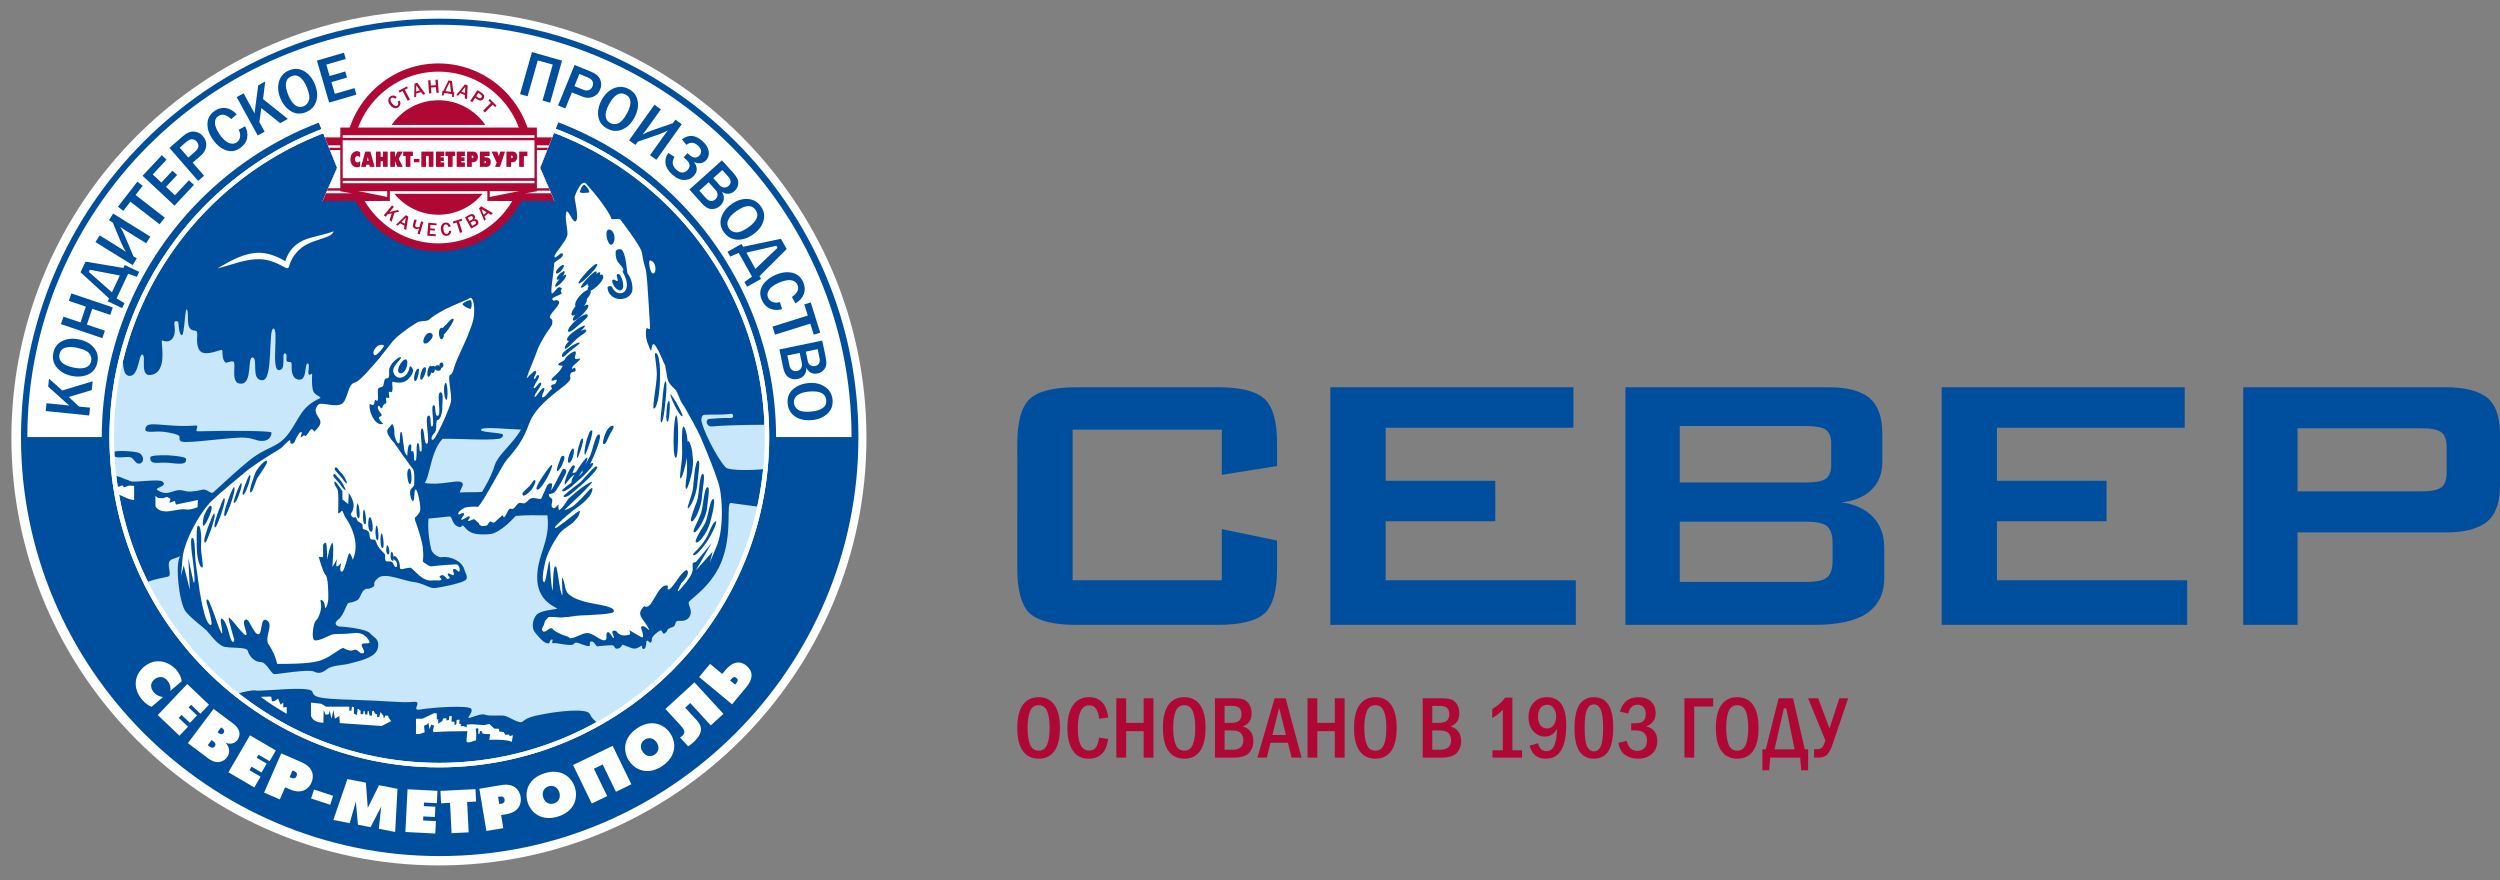 <?xml version="1.0" encoding="utf-8"?>
<!-- Generator: Adobe Illustrator 16.0.4, SVG Export Plug-In . SVG Version: 6.00 Build 0)  -->
<!DOCTYPE svg PUBLIC "-//W3C//DTD SVG 1.1//EN" "http://www.w3.org/Graphics/SVG/1.1/DTD/svg11.dtd">
<svg version="1.1" id="Слой_1" xmlns="http://www.w3.org/2000/svg" xmlns:xlink="http://www.w3.org/1999/xlink" x="0px" y="0px"
	 width="267px" height="94px" viewBox="0 0 267 94" enable-background="new 0 0 267 94" xml:space="preserve">
<rect x="0" y="0" width="267" height="94" fill="#808080" stroke="none"/>
<title>81F636FB-00E0-49AE-8719-382E759C4ADA</title>
<g>
	<g>
		<path fill-rule="evenodd" clip-rule="evenodd" fill="#004F9E" d="M130.487,45.891h-15.931v16.078h15.931v-5.461l5.905,1.222v2.997
			c0,2.306-0.426,3.877-1.286,4.742c-0.91,0.843-2.58,1.266-5.016,1.266h-15.143c-2.432,0-4.104-0.423-5.014-1.266
			c-0.858-0.865-1.286-2.437-1.286-4.742V47.36c0-2.288,0.428-3.86,1.286-4.712c0.905-0.86,2.574-1.289,5.014-1.289h15.143
			c2.444,0,4.113,0.429,5.016,1.289c0.86,0.852,1.286,2.424,1.286,4.716v2.408l-5.905,0.941V45.891z M142.077,66.734V41.359h25.964
			v4.322h-20.053v5.666h11.708v4.326h-11.708v6.296h20.31v4.766H142.077z M192.862,45.495H179.4v6.037h13.462
			c1,0,1.704-0.127,2.119-0.383c0.399-0.305,0.592-0.777,0.592-1.429v-2.41c0-0.65-0.192-1.127-0.592-1.432
			C194.566,45.627,193.862,45.495,192.862,45.495 M192.862,55.713H179.4v6.441h13.462c1.14,0,1.896-0.165,2.274-0.489
			c0.388-0.346,0.585-0.938,0.585-1.765v-1.914c0-0.85-0.197-1.433-0.585-1.779C194.75,55.878,193.994,55.713,192.862,55.713
			 M173.598,66.734V41.359h21.733c1.984,0,3.448,0.391,4.382,1.186c0.878,0.79,1.317,2.033,1.317,3.741v3.086
			c0,1.19-0.373,2.156-1.127,2.906c-0.779,0.776-1.864,1.234-3.247,1.373c1.47,0.198,2.598,0.729,3.396,1.582
			c0.789,0.826,1.185,1.922,1.185,3.291v3.235c0,1.646-0.626,2.894-1.876,3.753c-1.206,0.811-3.069,1.222-5.604,1.222H173.598z
			 M207.369,66.734V41.359h25.962v4.322h-20.057v5.666h11.707v4.326h-11.707v6.296h20.317v4.766H207.369z M258.639,45.742h-13.265
			v6.733h13.265c1.036,0,1.744-0.148,2.119-0.441c0.357-0.296,0.543-0.814,0.543-1.571v-2.704c0-0.757-0.186-1.28-0.543-1.576
			C260.383,45.891,259.675,45.742,258.639,45.742 M239.575,66.734V41.359h21.667c1.988,0,3.471,0.379,4.433,1.141
			c0.882,0.777,1.325,2.037,1.325,3.787v5.649c0,1.704-0.443,2.95-1.325,3.737c-0.941,0.794-2.42,1.189-4.433,1.189h-15.868v9.872
			H239.575z"/>
	</g>
	<g>
		<path fill="#AF0835" d="M113.203,77.738c0,1.087-0.194,1.906-0.581,2.459c-0.387,0.555-0.951,0.831-1.686,0.831
			c-0.741,0-1.306-0.276-1.7-0.827c-0.395-0.557-0.59-1.376-0.59-2.463c0-1.077,0.196-1.892,0.584-2.448
			c0.391-0.555,0.957-0.831,1.7-0.831c0.734,0,1.296,0.276,1.685,0.827C113.007,75.843,113.203,76.657,113.203,77.738
			 M112.101,77.742c0-0.752-0.088-1.345-0.263-1.776c-0.175-0.432-0.479-0.649-0.916-0.649s-0.741,0.218-0.914,0.649
			c-0.175,0.436-0.262,1.028-0.262,1.776c0,0.738,0.085,1.327,0.255,1.768c0.171,0.439,0.481,0.661,0.934,0.661
			c0.424,0,0.725-0.214,0.901-0.642C112.013,79.105,112.101,78.509,112.101,77.742"/>
		<path fill="#AF0835" d="M117.392,78.781l0.965,0.135c-0.198,1.408-0.889,2.112-2.074,2.112c-0.77,0-1.344-0.297-1.72-0.886
			c-0.379-0.593-0.566-1.388-0.566-2.374c0-1.066,0.2-1.886,0.599-2.456c0.397-0.569,0.974-0.854,1.724-0.854
			c1.165,0,1.846,0.721,2.046,2.16l-0.973,0.146c-0.107-0.96-0.461-1.437-1.068-1.437c-0.809,0-1.212,0.831-1.212,2.501
			c0,1.553,0.403,2.329,1.212,2.329c0.324,0,0.567-0.118,0.726-0.353C117.208,79.565,117.322,79.225,117.392,78.781"/>
		<polygon fill="#AF0835" points="119.225,74.574 120.275,74.574 120.275,77.2 122.143,77.2 122.143,74.574 123.188,74.574 
			123.188,80.913 122.143,80.913 122.143,78.09 120.275,78.09 120.275,80.913 119.225,80.913 		"/>
		<path fill="#AF0835" d="M128.752,77.738c0,1.087-0.193,1.906-0.581,2.459c-0.386,0.555-0.95,0.831-1.683,0.831
			c-0.741,0-1.309-0.276-1.699-0.827c-0.396-0.557-0.589-1.376-0.589-2.463c0-1.077,0.193-1.892,0.585-2.448
			c0.386-0.555,0.954-0.831,1.695-0.831c0.736,0,1.296,0.276,1.687,0.827C128.559,75.843,128.752,76.657,128.752,77.738
			 M127.653,77.742c0-0.752-0.087-1.345-0.263-1.776c-0.177-0.432-0.482-0.649-0.917-0.649c-0.437,0-0.741,0.218-0.914,0.649
			c-0.174,0.436-0.263,1.028-0.263,1.776c0,0.738,0.089,1.327,0.259,1.768c0.168,0.439,0.481,0.661,0.934,0.661
			c0.419,0,0.724-0.214,0.897-0.642C127.566,79.105,127.653,78.509,127.653,77.742"/>
		<path fill="#AF0835" d="M129.757,74.574h1.917c0.486,0,0.848,0.038,1.103,0.115c0.247,0.078,0.461,0.252,0.634,0.52
			c0.173,0.267,0.259,0.592,0.259,0.979c0,0.7-0.313,1.166-0.943,1.388c0.757,0.238,1.136,0.769,1.136,1.593
			c0,0.465-0.147,0.872-0.444,1.223c-0.3,0.349-0.874,0.522-1.716,0.522h-1.946V74.574z M130.786,77.204h0.658
			c0.469,0,0.778-0.091,0.93-0.258c0.145-0.174,0.222-0.396,0.222-0.668c0-0.32-0.09-0.547-0.255-0.688
			c-0.172-0.136-0.436-0.206-0.79-0.206h-0.765V77.204z M130.786,80.072h0.843c0.774,0,1.161-0.341,1.161-1.029
			c0-0.262-0.082-0.502-0.247-0.716c-0.16-0.205-0.497-0.312-1.003-0.312h-0.753V80.072z"/>
		<path fill="#AF0835" d="M136.128,74.574h1.176l1.704,6.339h-1.062l-0.399-1.589h-1.857l-0.393,1.589h-1.005L136.128,74.574z
			 M137.338,78.497l-0.725-2.902l-0.718,2.902H137.338z"/>
		<polygon fill="#AF0835" points="139.641,74.574 140.688,74.574 140.688,77.2 142.555,77.2 142.555,74.574 143.604,74.574 
			143.604,80.913 142.555,80.913 142.555,78.09 140.688,78.09 140.688,80.913 139.641,80.913 		"/>
		<path fill="#AF0835" d="M149.164,77.738c0,1.087-0.189,1.906-0.575,2.459c-0.387,0.555-0.951,0.831-1.688,0.831
			c-0.74,0-1.309-0.276-1.7-0.827c-0.392-0.557-0.589-1.376-0.589-2.463c0-1.077,0.193-1.892,0.585-2.448
			c0.387-0.555,0.956-0.831,1.7-0.831c0.731,0,1.297,0.276,1.682,0.827C148.971,75.843,149.164,76.657,149.164,77.738
			 M148.065,77.742c0-0.752-0.085-1.345-0.263-1.776s-0.482-0.649-0.918-0.649c-0.438,0-0.742,0.218-0.913,0.649
			c-0.174,0.436-0.261,1.028-0.261,1.776c0,0.738,0.087,1.327,0.261,1.768c0.163,0.439,0.476,0.661,0.93,0.661
			c0.424,0,0.724-0.214,0.901-0.642C147.98,79.105,148.065,78.509,148.065,77.742"/>
		<path fill="#AF0835" d="M151.947,74.574h1.918c0.476,0,0.847,0.038,1.098,0.115c0.252,0.078,0.461,0.252,0.639,0.52
			c0.172,0.267,0.254,0.592,0.254,0.979c0,0.7-0.312,1.166-0.938,1.388c0.757,0.238,1.136,0.769,1.136,1.593
			c0,0.465-0.147,0.872-0.448,1.223c-0.3,0.349-0.869,0.522-1.716,0.522h-1.942V74.574z M152.968,77.204h0.666
			c0.47,0,0.774-0.091,0.921-0.258c0.149-0.174,0.229-0.396,0.229-0.668c0-0.32-0.087-0.547-0.261-0.688
			c-0.169-0.136-0.427-0.206-0.786-0.206h-0.769V77.204z M152.968,80.072h0.847c0.774,0,1.16-0.341,1.16-1.029
			c0-0.262-0.081-0.502-0.246-0.716c-0.165-0.205-0.498-0.312-1.004-0.312h-0.757V80.072z"/>
		<path fill="#AF0835" d="M160.757,74.506h0.767v5.625h1.032v0.782h-3.16v-0.782h1.104v-4.343c-0.289,0.347-0.664,0.647-1.128,0.897
			V75.71C159.914,75.415,160.376,75.012,160.757,74.506"/>
		<path fill="#AF0835" d="M163.354,79.641l0.909-0.271c0.136,0.562,0.432,0.847,0.894,0.847c0.396,0,0.674-0.205,0.848-0.621
			c0.169-0.407,0.264-1,0.28-1.767c-0.285,0.557-0.717,0.837-1.297,0.837c-0.49,0-0.897-0.189-1.238-0.572
			c-0.333-0.38-0.503-0.886-0.503-1.507c0-0.625,0.182-1.14,0.535-1.535c0.362-0.395,0.839-0.593,1.439-0.593
			c1.367,0,2.052,0.996,2.052,2.997c0,2.378-0.727,3.572-2.166,3.572c-0.452,0-0.815-0.104-1.096-0.313
			C163.733,80.506,163.512,80.146,163.354,79.641 M166.194,76.534c0-0.371-0.091-0.675-0.265-0.909
			c-0.167-0.236-0.403-0.355-0.699-0.355c-0.283,0-0.519,0.111-0.698,0.333c-0.178,0.224-0.269,0.537-0.269,0.948
			c0,0.381,0.087,0.682,0.25,0.909c0.174,0.227,0.412,0.337,0.712,0.337c0.309,0,0.549-0.123,0.712-0.367
			C166.107,77.184,166.194,76.888,166.194,76.534"/>
		<path fill="#AF0835" d="M172.293,77.666c0,1.184-0.178,2.041-0.526,2.567c-0.355,0.53-0.865,0.795-1.539,0.795
			c-1.38,0-2.067-1.067-2.067-3.211c0-1.18,0.174-2.041,0.528-2.567c0.354-0.526,0.863-0.791,1.539-0.791
			C171.602,74.459,172.293,75.526,172.293,77.666 M171.21,77.738c0-0.93-0.085-1.579-0.25-1.954
			c-0.166-0.369-0.412-0.555-0.732-0.555s-0.568,0.186-0.732,0.551c-0.173,0.367-0.256,1.021-0.256,1.958
			c0,1.009,0.095,1.681,0.276,2.013c0.186,0.331,0.42,0.498,0.712,0.498c0.329,0,0.575-0.189,0.74-0.562
			C171.133,79.308,171.21,78.656,171.21,77.738"/>
		<path fill="#AF0835" d="M173.895,76.204l-0.886-0.206c0.292-1.024,0.946-1.539,1.958-1.539c0.577,0,1.035,0.149,1.363,0.458
			c0.329,0.305,0.494,0.72,0.494,1.246c0,0.672-0.33,1.14-0.988,1.416c0.779,0.214,1.164,0.729,1.164,1.56
			c0,0.584-0.191,1.046-0.574,1.383c-0.388,0.337-0.882,0.507-1.482,0.507c-0.543,0-1.005-0.132-1.382-0.403
			c-0.379-0.265-0.619-0.7-0.722-1.297l0.901-0.21c0.157,0.716,0.536,1.079,1.137,1.079c0.278,0,0.515-0.091,0.717-0.272
			c0.201-0.182,0.304-0.47,0.304-0.859c0-0.311-0.095-0.564-0.275-0.762c-0.186-0.194-0.519-0.297-1.009-0.297h-0.403v-0.765h0.403
			c0.272,0,0.481-0.026,0.625-0.07c0.146-0.047,0.265-0.153,0.371-0.305c0.107-0.157,0.159-0.363,0.159-0.609
			c0-0.304-0.076-0.548-0.233-0.724c-0.151-0.182-0.371-0.272-0.642-0.272C174.385,75.262,174.046,75.578,173.895,76.204"/>
		<polygon fill="#AF0835" points="179.895,80.913 179.895,74.574 182.968,74.574 182.968,75.455 180.943,75.455 180.943,80.913 		
			"/>
		<path fill="#AF0835" d="M187.812,77.738c0,1.087-0.194,1.906-0.581,2.459c-0.388,0.555-0.95,0.831-1.687,0.831
			c-0.742,0-1.305-0.276-1.695-0.827c-0.396-0.557-0.594-1.376-0.594-2.463c0-1.077,0.198-1.892,0.585-2.448
			c0.392-0.555,0.958-0.831,1.7-0.831c0.736,0,1.295,0.276,1.683,0.827C187.618,75.843,187.812,76.657,187.812,77.738
			 M186.713,77.742c0-0.752-0.091-1.345-0.262-1.776c-0.174-0.432-0.486-0.649-0.918-0.649c-0.438,0-0.746,0.218-0.92,0.649
			c-0.171,0.436-0.254,1.028-0.254,1.776c0,0.738,0.083,1.327,0.254,1.768c0.17,0.439,0.479,0.661,0.932,0.661
			c0.428,0,0.725-0.214,0.902-0.642C186.622,79.105,186.713,78.509,186.713,77.742"/>
		<path fill="#AF0835" d="M188.583,80.031l1.373-5.457h1.543l1.252,5.457h0.357v2.231h-0.732l-0.123-1.35h-3.187l-0.115,1.35h-0.731
			v-2.231H188.583z M189.524,80.031h2.136l-0.89-4.382h-0.254L189.524,80.031z"/>
		<path fill="#AF0835" d="M194.951,79.082l-1.847-4.508h1.075l1.214,3.223l1.049-3.223h0.945l-1.621,4.79
			c-0.198,0.601-0.407,1.004-0.621,1.224c-0.218,0.218-0.539,0.325-0.966,0.325h-0.434v-0.905h0.434c0.086,0,0.197-0.035,0.32-0.087
			c0.127-0.059,0.254-0.265,0.371-0.605L194.951,79.082z"/>
	</g>
</g>
<g>
	<path fill-rule="evenodd" clip-rule="evenodd" fill="#FFFFFF" d="M46.877,1.108c25.148,0,45.66,20.511,45.66,45.659
		s-20.512,45.659-45.66,45.659c-25.147,0-45.659-20.511-45.659-45.659S21.729,1.108,46.877,1.108"/>
	<path fill-rule="evenodd" clip-rule="evenodd" fill="#004F9E" d="M46.961,1.993c24.629,0,44.718,20.089,44.718,44.72
		c0,24.63-20.089,44.717-44.718,44.717c-24.631,0-44.719-20.087-44.719-44.717C2.242,22.082,22.33,1.993,46.961,1.993"/>
	<path fill-rule="evenodd" clip-rule="evenodd" fill="#004F9E" d="M46.89,82.886c19.943,0,36.192-16.255,36.192-36.203
		c0-19.891-16.249-36.144-36.192-36.144c-19.883,0-36.131,16.253-36.131,36.144C10.759,66.631,27.007,82.886,46.89,82.886"/>
	<path fill-rule="evenodd" clip-rule="evenodd" fill="#FFFFFF" d="M46.89,11.471c19.402,0,35.261,15.833,35.261,35.21
		c0,19.439-15.858,35.273-35.261,35.273v-0.481c19.162,0,34.78-15.623,34.78-34.792c0-19.106-15.618-34.729-34.78-34.729V11.471z
		 M46.89,81.954v-0.481c-19.102,0-34.719-15.623-34.719-34.792c0-19.106,15.617-34.729,34.719-34.729v-0.481
		c-19.371,0-35.201,15.833-35.201,35.21C11.688,66.12,27.519,81.954,46.89,81.954"/>
	<path fill-rule="evenodd" clip-rule="evenodd" fill="#C8E7FA" d="M49.173,51.46c0.585,0.185-0.031,0.739-0.062,1.14
		c0.834-0.062,1.541,0,2.373-0.062c0.442-0.774,0.886-1.499,1.239-2.511c0.04-0.114,0.079-0.234,0.117-0.356
		c0.399-1.17,1.849-2.158,2.804-3.792c-1.387-0.029-4.253-0.368-4.283,0.032c-0.032,0.245,1.693,0.277,2.25,0.433
		c0.246,0.092,0.06,0.461-0.339,0.522c-1.389,0.186-3.976-0.03-6.01,0c-0.779,0.838-1.09,2.092-1.362,3.161
		c-0.157,0.622-0.303,1.18-0.518,1.554C46.954,51.86,48.618,51.274,49.173,51.46 M76.072,45.54c-0.676,0.062-0.771-0.737-0.338-0.8
		c0.277-0.031,1.573-0.125,2.219-0.093c0.554,0.031,0.308-0.493,0.185-0.463c-0.83,0.153-2.28,0.062-2.959,0.123
		c-0.184,0.03-0.338,0.371-0.245,0.74c0.4,1.603,2.218,4.777,2.71,4.964c0.016,0.005,0.032,0.012,0.05,0.019h0.006
		c0.611,0.195,2.304,0.23,4.152,0.052c0-0.005,0.071-0.489,0.071-0.494l-0.096-0.962c0.216-1.538,0.084-1.665,0.084-3.263
		C78.706,45.363,76.689,45.479,76.072,45.54 M17.342,51.428c0.678,0.524-0.954,0.648-0.522,0.925
		c0.431,0.277,0.801,0.339,1.14,0.277c0.524-0.092,0.986-0.431,1.695-0.215c0.4,0.123,1.017,0.123,2.002-0.124
		c0.493-0.092,0.863,0.556,1.141,0.277c1.119-0.999,1.794-1.668,2.812-2.541v-0.004c0.3-0.259,0.63-0.537,1.01-0.847
		c2.002-1.601,3.05-1.262,4.283-2.988c1.14-1.604,1.263-2.744,3.296-3.669c0.123-0.153-0.431-0.245-0.678-0.616
		c-0.247-0.4-0.215-1.509-0.184-1.85c0-0.369-0.248,0.155-0.37-0.092c-0.125-0.216,0.185-1.172-0.125-1.141
		c-0.307,0.03-0.061,1.727-0.831,1.727c-0.771,0.03-0.893-0.863-0.863-1.479c0.031-0.616-0.276-0.309-0.492-0.463
		c-0.186-0.123,0.124-0.863-0.246-0.863c-0.37,0.03,0.216,1.818-0.647,1.787c-0.832-0.061,0.03-4.406-0.555-4.437
		c-0.586,0,0,5.517-1.171,5.517c-1.325,0.03-0.4-2.404-1.079-2.435c-0.555-0.031,0.03,2.773-1.201,2.804
		c-1.264,0.062-0.431-2.281-0.862-2.373c-0.339-0.062-0.678,0.216-0.832,0.092c-0.463-0.4-0.185-1.355-0.401-1.323
		c-0.369,0.029-2.033,0.831-2.435-0.094c-0.462-1.017,0.154-1.942-0.432-1.972c-1.108-0.062-0.523-1.727-0.831-2.251
		c-0.216-0.369-0.246,2.805-0.555,2.743c-0.37-0.092-0.277-1.418-0.432-1.479c-0.585-0.153-0.277,0.431-0.308,1.017
		c-0.031,0.71-0.339,1.018-0.709,1.11c-0.215,0.03-0.431,0-0.646-0.093c-0.216-0.092,0.646,3.174-0.986,3.638
		c-1.571,0.493-0.616-2.065-1.14-2.127c-0.371-0.032-0.371,2.343-1.356,2.281c-0.062,0-0.123,0-0.154-0.032
		c-0.709-0.215-0.4-1.849-0.739-1.849c-0.586,0-0.062,1.755-0.463,1.787c-0.431,2.188-0.445,2.995-0.445,5.307
		c0,1.675-0.351,1.616-0.121,3.24l-0.04,0.932c0.035,0.261,0.16,1.037,0.201,1.296c0.863,0.032,0.868,0.23,1.607,0.446
		c0.093,0.062,0.217,0.094,0.309,0.123C14.445,51.552,16.973,51.12,17.342,51.428 M14.785,49.516c-0.34,0-0.524-0.676-0.955-0.708
		h-0.154c-0.802,0-1.634,0.246-1.602-0.462c0.03-0.184,0.831-0.216,1.602-0.154c0.585,0.03,1.14,0.124,1.294,0.248
		C15.432,48.808,15.371,49.548,14.785,49.516 M15.587,45.603c0.216-0.432,1.016-0.277,2.372-0.185
		c0.771,0.061,1.757,0.122,2.896,0.03c0.586-0.062-0.246,0.648,0.339,0.616c3.143-0.092,7.765-0.062,7.797,0.124
		c0.029,0.155-0.093,0.863-0.895,0.893c-0.709,0.062-0.862-0.276-1.972-0.339c-1.11-0.092-4.931,0.494-6.379,0.463
		c-0.923-0.032-0.37-0.524-0.678-0.708c-0.308-0.153-0.739-0.247-1.109-0.309c-0.339-0.062-0.646-0.092-0.77-0.092
		C16.357,46.034,15.216,46.372,15.587,45.603 M16.049,48.84c0-0.186,0.955-0.247,1.91-0.217c0.925,0.062,1.85,0.185,1.91,0.37
		c0.123,0.74-0.894,0.522-1.91,0.431h-0.153C16.973,49.332,15.987,49.733,16.049,48.84 M77.196,59.603
		c-0.987,2.928-3.514,4.377-3.637,4.716c-0.093,0.339,0.493,0.894,0.062,1.571c-0.462,0.68-1.231,0.278-1.387,0.494
		c-0.185,0.215-0.062,0.463-0.398,0.584c-0.833,0.277-0.37,0.31-0.804,0.648c-0.307,0.247-0.245-0.371-0.522-0.279
		c-0.278,0.124-0.956,0.68-0.895,0.957c0.033,0.277-0.184,0.37-0.184,0.37s-0.34-0.432-0.401-0.154
		c-0.031,0.276-0.031,0.801-0.309,0.801c-0.276,0,0-0.524-0.338-0.277c-0.34,0.216-0.616,0.339-1.079,0.124
		c-0.463-0.186-0.831-0.309-0.831-0.309s-0.187,0.432-0.586,0.432c-0.37,0-0.124-0.37-0.586-0.37c-0.433,0-1.571,0.123-1.571,0.123
		s-0.34-0.616-0.617-0.523c-0.276,0.123,0.062,0.492-0.276,0.492c-0.308,0-1.048-0.369-1.295-0.369
		c-0.339,0-0.062,0.247-0.676,0.247c-0.617,0-1.45-0.247-1.758-0.186c-0.339,0.062,0.092-0.462-0.185-0.4
		c-0.278,0.062-0.123,0.555-0.523,0.4c-0.401-0.123-0.679-0.462-1.203-1.078c-0.523-0.585-0.276-1.51,0.093-1.942
		c0.401-0.462,1.696-0.554,2.157-0.647c0.462-0.061-1.94-0.463-2.065-3.083c-0.123-2.619,1.448-4.037,1.081-6.904
		c-1.019,0-2.035-0.06-3.39,0.062c0,0-1.572,1.818-2.743,1.941c-1.203,0.094-2.065,0.032-2.619-0.647
		c-0.557-0.678-0.187,0.155-0.863-0.184c-0.678-0.339-0.464-1.11-0.926-1.049c-0.461,0.062-2.157,0.216-2.157,0.216
		c-0.121,1.295,0.155,2.774,0.278,3.237c0.062,0.461,0.77,0.955,1.14,0.894c0.924-0.154,2.158,0.431,2.403,1.295
		c0.125,0.493,0.556,0.955,0,1.232c-0.585,0.31-2.681,0.74-3.234,0.77c-0.555,0-1.141-0.523-2.156-0.647
		c-1.017-0.092-3.052-1.077-3.822-0.431c-0.801,0.678-0.062,0.739-0.646,1.017c-0.556,0.277-0.402,0-0.771,0.216
		c-0.402,0.217-0.463,1.019-0.863,1.172c-0.37,0.186-0.556,0.186-0.833,0.247c-0.277,0.03-0.493,1.294-1.109,1.757
		c-0.615,0.462-0.153,0.77,0.124,0.77c0.276,0,2.772,0.217,3.235,0.71c0.432,0.524,1.079,0.586,0.832,1.633
		c-0.157,0.668-1.012,1.047-1.806,1.291h-0.017c-0.445,0.142-0.869,0.235-1.135,0.312c-0.709,0.216-1.881,0.155-2.467,0.616
		c-0.585,0.465-0.956,0.465-1.387,0.247c-0.708-0.277-3.943,0.31-4.221,0.277c-0.369,0-0.832-1.294-1.479-1.294
		c-0.197,0-0.39-0.06-0.563-0.158c-0.398-0.224-0.707-0.648-0.793-1.013c-0.092-0.525-2.002-0.217-2.711-0.525
		c-0.678-0.338-1.387-1.326-1.695-1.665c-0.339-0.337-1.509-1.169-2.217-2.002c-0.711-0.831-1.203-5.239-0.587-5.947
		c-0.647,0.307-1.171,0.277-1.233,0.77c-0.062,0.492,0.278,1.263-0.031,1.388l-0.03,0.03c-0.339,0.092-1.432,0.222-2.479,0.685
		c0.771,1.417,1.402,2.86,2.356,4.154c0.062,0.029,0.093,0.092,0.153,0.155c1.052,1.29,2.28,2.699,3.397,3.969v0.002
		c0.028,0.031,0.058,0.064,0.086,0.097c1.231,1.232,2.558,2.372,3.944,3.421c0.646-0.184,1.57-0.4,1.94-0.309
		c0.616,0.094,5.731-0.524,5.979,0.094c0.216,0.616,0.399,0.77,4.405,0.893c4.037,0.124,5.115,0.339,6.348,0.216
		c1.232-0.124-0.399,1.049,0.863,0.803c1.264-0.217,5.085-0.462,5.362-0.062c0.277,0.369-0.679,1.141-0.123,0.955
		c0.555-0.155,1.263-0.494,1.664-0.309c0.369,0.153,1.478,0.03,1.971,0.094c0.493,0.06,1.664,0.955,2.005,0.615
		c0.338-0.34,1.015-0.586,2.31-0.801c1.294-0.247,4.499-0.678,4.837,0c0.123,0.307,0.502,0.744,0.841,0.96
		c0.203-0.107,0.544-0.226,0.745-0.336c0.385-0.214,0.587-0.584,0.963-0.81c0.019-0.01,0.036-0.021,0.054-0.032
		c1.962-1.184,3.804-2.549,5.5-4.072c0.001,0,0.003-0.001,0.003-0.003c0.51-0.458,1.005-0.929,1.49-1.414h0.002
		c4.436-4.464,6.947-10.143,8.585-16.404l-3.115-0.42C77.534,53.653,78.212,56.704,77.196,59.603"/>
	<path fill-rule="evenodd" clip-rule="evenodd" fill="#FFFFFF" d="M46.89,11.471c19.402,0,35.261,15.833,35.261,35.21
		c0,19.439-15.858,35.273-35.261,35.273v-0.481c19.162,0,34.78-15.623,34.78-34.792c0-19.106-15.618-34.729-34.78-34.729V11.471z
		 M46.89,81.954v-0.481c-19.102,0-34.719-15.623-34.719-34.792c0-19.106,15.617-34.729,34.719-34.729v-0.481
		c-19.371,0-35.201,15.833-35.201,35.21C11.688,66.12,27.519,81.954,46.89,81.954"/>
	<path fill-rule="evenodd" clip-rule="evenodd" fill="#FFFFFF" d="M14.324,51.891v1.509c-0.74-0.029-1.202-0.522-1.974-0.646
		l-0.029-0.648l0.738-0.277l0.186,0.216l0.523-0.184L14.324,51.891z M16.603,54.079v-1.11l0.309,0.216l0.493,0.031l0.432-0.153
		l0.37,0.216l-0.124,0.431l0.586-0.216l0.123,0.4l0.401-0.093l1.94-0.401l-0.03,0.771c-1.294,0.463-1.048,0.122-1.91,0.247
		C18.36,54.51,17.189,54.973,16.603,54.079"/>
	<path fill-rule="evenodd" clip-rule="evenodd" fill="#FFFFFF" d="M53.795,78.182l-0.493-0.06v-0.279l-0.523-0.029l-0.523-0.495
		l-0.524,0.124l-1.293-0.092l-0.587,0.03v0.309l-0.37-0.153l-0.308,0.03l0.091-0.216l-0.214-0.032l0.031-0.46l-0.31,0.029
		l-0.03,0.431l-0.186,0.154l-0.029-0.399h-0.309l0.031-0.586l-0.246-0.032l-0.063,0.433l-0.245,0.062l-0.031-0.247l-0.339,0.029
		l-0.093,0.279l-0.431,0.277v-0.463h-0.155v-0.618l-0.245-0.06l-1.295,0.616h-0.678v1.635h0.37l0.554-0.188l-0.062-0.708
		l0.248-0.092l0.215-0.217l0.122,0.68l0.186-0.494l0.308,0.123c-0.061,0.339-0.338,0.74,0.155,0.678
		c0.585-0.06,2.248-0.092,3.39-0.092l-0.092,0.985c-0.031,0.463,0.738,0.032,1.017,0l0.03-0.646l-0.062-0.616l0.278-0.032v0.618
		l0.124-0.032l0.061-0.307l0.216,0.062l0.03,0.215l0.309,0.062h0.524l-0.093,0.614c1.047-0.03,1.91,0,2.403,0.217l0.123-0.709
		l-0.309,0.093L54.32,78.43l-0.339,0.062L53.795,78.182z M33.212,75.038v1.417c0.153,0.463,0.616,0.71,1.324,0.74l0.031-1.355
		l0.216,0.494l0.339-0.062l0.094-0.37l0.184,0.863l0.215-0.925l0.155,0.925l0.461-0.31l0.062,0.771l4.468,0.31l1.017-0.524
		l-0.276-0.371l-0.062-0.215h-0.309l-0.062,0.215l-0.094,0.062l-0.029-0.277l-0.309-0.371l-0.123,0.494l-0.217,0.062l-0.03-0.31
		l-0.216-0.094l-0.152-0.307l-0.154,0.062l-0.032,0.463h-0.246l-0.093-0.493h-0.092l-0.062,0.401l-0.216-0.032l-0.062-0.369
		l-0.123,0.03l-0.03,0.309h-0.278v-0.4h-0.092l-0.093-0.153h-0.122l-0.093,0.646l-0.309-0.155v-0.676l-0.216-0.063l-0.062,0.433
		h-0.214v-0.433h-2.496l-0.493-0.308L33.212,75.038z M27.851,74.422c0.831,0.646,1.787,1.234,2.772,1.818V75.5l-0.37,0.062v-0.524
		l-0.277,0.215l-0.185-0.4l-0.092-0.245l-0.401,0.277h-0.246l-0.093-0.493L27.851,74.422z"/>
	<path fill-rule="evenodd" clip-rule="evenodd" fill="#FFFFFF" d="M19.311,61.536l-0.026,0.094
		C19.284,61.63,19.292,61.63,19.311,61.536 M40.268,37.834c0.154-0.121,0.37-0.368,0.524-0.556c0.154-0.184,0.247-0.367,0.185-0.399
		c-0.062-0.029-0.123-0.029-0.185-0.062c-0.185,0-0.37,0.062-0.524,0.186c-0.339,0.275-0.522,0.739-0.277,0.925
		C40.052,37.958,40.144,37.928,40.268,37.834 M43.504,48.654v-0.008l-0.012,0.003C43.499,48.652,43.504,48.654,43.504,48.654
		 M42.048,59.656c0.001-0.054-0.002-0.111-0.009-0.17C42.027,59.534,42.032,59.596,42.048,59.656 M50.251,31.793
		c0.431,0.124,0.464,1.449,0.31,2.281c-0.061,0.371-0.339,1.11-0.647,1.88c-0.106,0.239-0.214,0.481-0.322,0.718v0.006
		c-0.296,0.65-0.575,1.275-0.757,1.681c-0.462,1.049-0.4,1.512-0.739,1.665c-0.37,0.153,0.216,2.098,0.062,2.898
		c-0.03,0.136-0.099,0.348-0.191,0.604h-0.001c-0.097,0.264-0.221,0.578-0.362,0.905c-0.493,1.141-1.171,2.496-1.355,2.528
		c-0.247,0.092-0.217-0.371,0.154-0.71c0.338-0.371,0.061-1.355,0.338-1.388c0.309-0.03,0.524-0.925,0.493-1.294
		c0-0.015-0.001-0.031-0.001-0.045c-0.012-0.433,0.2-1.708-0.214-1.62c-0.264,0.075-0.147,0.931-0.11,1.62
		c0.026,0.442,0.021,0.816-0.137,0.876c-0.297,0.107-0.244-0.516-0.302-0.876c-0.025-0.162-0.076-0.271-0.191-0.234
		c-0.058,0.019-0.087,0.104-0.1,0.232v0.002c-0.053,0.556,0.227,1.917-0.023,2.017c-0.309,0.155,0-1.294-0.4-1.141h-0.032
		c-0.399,0.186,0.247,2.897-0.122,2.991c-0.309,0.092-0.247-1.173-0.433-1.541c-0.028-0.062-0.061-0.092-0.122-0.062
		c-0.31,0.062,0.185,2.343-0.092,2.435c-0.278,0.124-0.062-0.894-0.34-0.894c-0.123,0-0.123,0.557-0.123,1.049
		c0,0.094-0.001,0.188-0.005,0.27l-0.271-0.004c-0.006-0.075-0.016-0.153-0.031-0.235c-0.062-0.463-0.277-0.03-0.277-0.308
		c0-0.309,0.122-0.709-0.154-0.617h-0.03c-0.205,0.175-0.216,1.07-0.216,1.164h-0.012c-0.048-0.018-0.247-0.131-0.328-0.67
		c-0.062-0.309-0.092-0.74-0.153-1.141c-0.031-0.37-0.094-0.71-0.187-0.71c-0.185,0-0.029,1.202-0.245,1.232
		c-0.215,0.032-0.524-0.893-0.463-1.202c0.032-0.215-0.092-0.831-0.246-0.861c-0.03,0-0.062,0.03-0.092,0.092
		c-0.094,0.153-0.277,0.309-0.37,0.463c-0.062,0.123-0.092,0.276,0,0.462v0.032c0.122,0.245,0.309,0.492,0.462,0.708
		c0.185,0.185,0.338,0.369,0.369,0.461c0.062,0.063,0.4,0.556,0.771,1.11c0.006,0.008,0.011,0.017,0.017,0.023h0.002
		c0.241,0.332,0.51,0.662,0.69,0.963c0.185,0.216,0.307,0.4,0.369,0.463c0.215,0.247,0.153,1.264,0.153,1.603
		c0,0.308-0.276,0.401-0.399,0.648c-0.068,0.106-0.065,0.365-0.021,0.612h0.001c0.055,0.314,0.175,0.609,0.296,0.558
		c0.102-0.028,0.121-0.284,0.133-0.556l0,0c0.014-0.301,0.018-0.614,0.114-0.646c0.03-0.031,0.092,0,0.123,0.092
		c0.063,0.117,0.13,0.319,0.19,0.555l0,0c0.118,0.459,0.21,1.043,0.21,1.388c0,0.4-0.246,0.617-0.4,0.801
		c-0.123,0.094-0.215,0.188-0.186,0.31c0,0.092,0.093,0.307,0.186,0.586c0.109,0.33,0.251,0.739,0.38,1.193h0.002
		c0.051,0.188,0.098,0.373,0.142,0.563c0.093,0.339,0.153,0.647,0.153,0.955c0.062,0.492,0.033,0.893,0,1.11v0.121v0.032
		c0.062,0.031,0.311,0.247,0.555,0.369c0.124,0.093,0.247,0.123,0.309,0.123c0.155-0.03,0.926-0.092,1.572-0.153
		c0.523-0.03,1.017-0.062,1.14-0.062c0.246,0,0.461,0.556,0.308,0.739c-0.123,0.186-0.277-0.307-0.554-0.245
		c-0.308,0.062,0.123,0.586-0.062,0.646c-0.154,0.094-0.431-0.247-0.586-0.153c-0.185,0.124,0.34,0.461,0.155,0.493
		c-0.155,0.031-0.094,0.247-0.34-0.032c-0.03-0.03-0.03-0.06-0.062-0.06c-0.215-0.248-0.37-0.308-0.585-0.154
		c-0.278,0.122,0.276,0.277,0.092,0.431c-0.186,0.124-0.277,0-1.079,0.062c-0.092,0-0.215,0-0.309-0.032
		c-0.183-0.03-0.369-0.122-0.555-0.215c-0.244-0.154-0.492-0.369-0.677-0.555c-0.247-0.216-0.4-0.4-0.523-0.492
		c-0.062-0.063-0.123-0.094-0.246-0.063c-0.216,0-0.493,0.093-0.709,0.125c-0.187,0.03-0.309,0-0.309-0.155
		c0.062-0.399-0.246-1.109-0.494-1.201c-0.098-0.05-0.152-0.005-0.169,0.074c-0.025-0.223-0.093-0.463-0.169-0.538
		c0-0.03-0.03-0.03-0.062,0c-0.124,0.094-0.153,0.802,0.062,0.925c0.03,0.032,0.03,0.032,0.062,0.032
		c0.081,0.01,0.114-0.101,0.116-0.249c0.022,0.078,0.067,0.155,0.131,0.188c0.186,0.062,0.277,0.462,0.216,0.646
		c-0.062,0.186-0.278,0.032-0.37-0.215c-0.03-0.122-0.062-0.186-0.154-0.246c-0.123-0.063-0.277-0.093-0.462-0.063
		c-0.278,0.063-0.308-0.276-0.278-0.616c0.032-0.153-0.153-0.307-0.338-0.492s-0.399-0.431-0.524-0.739
		c-0.03-0.032-0.062-0.094-0.062-0.154c-0.154-0.556-0.461-0.215-0.647-0.402c-0.029-0.057-0.059-0.172-0.089-0.346
		c0-0.007,0-0.015-0.003-0.021c0-0.526-0.308-0.556-0.555-0.649c-0.123-0.03-0.216-0.092-0.186-0.277
		c0.062-0.4-0.275-0.4-0.492-0.586c-0.062-0.062-0.093-0.122-0.123-0.214c-0.154-0.494-0.276,0.03-0.555-0.341
		c-0.247-0.369,0.062-0.184,0.184-0.893c0.1-0.475-0.13-0.987-0.309-1.295v-0.001c-0.1-0.171-0.184-0.275-0.184-0.275l-0.014,0.275
		l-0.048,0.895l-0.616-0.494v-0.894c0,0-0.062-0.092-0.185-0.247c-0.246-0.369-0.647-0.984-0.678-0.708
		c-0.031,0.339,0.216,0.493,0.339,0.802c0.047,0.087,0.072,0.339,0.082,0.646c0.022,0.691-0.021,1.661-0.021,1.788
		c0,0.155,0.122,0.092,0.277-0.061c0.031-0.031,0.062-0.063,0.062-0.063c0.186-0.215,0.186,0.341,0.554,0.834
		c0.257,0.347,0.616,1.03,0.818,1.779c0.066,0.244,0.114,0.498,0.138,0.748c0.123,0.985-0.277,1.818-0.277,1.818
		s-0.246-0.801-0.4-0.678c-0.123,0.122-0.524,2.096-0.801,1.942c-0.031,0-0.062-0.032-0.093-0.062c-0.093-0.153-0.03-0.462,0-0.647
		c0.031-0.03,0.031-0.092,0.031-0.122c0-0.031,0-0.031-0.031-0.031c-0.063,0.031-0.246,0.307-0.4,0.307
		c-0.186,0,0.03-0.801,0.03-0.801l-0.523,0.863c0,0,0.216-2.589,0-2.559s-0.555,1.788-0.555,1.788s0-1.417-0.093-1.727
		c-0.122-0.276-0.34,0.154-0.34,0.154v1.295l-0.462-0.029c0,0,0.432,1.633,0.709,1.91c0.31,0.277,0.31,1.91,0.31,2.496
		c0,0.057-0.004,0.118-0.011,0.181c-0.055,0.561-0.332,1.207-0.36,0.65c-0.03-0.616-0.616-0.893-0.432-0.339
		c0.186,0.586-0.245,1.696-0.493,1.881c-0.276,0.185-0.493,1.634-0.276,2.033c0.215,0.402,1.602-0.399,1.972-0.524
		c0.186-0.03,0.493-0.06,0.925-0.06c0.4,0,0.894-0.03,1.449-0.092c0.153-0.032,0.276-0.032,0.399,0
		c0.276,0.029,0.523,0.121,0.678,0.245c0.37,0.277,0.555,0.616,0.555,0.739c0.03,0.154-0.276,0.094-0.555,0.124
		c-0.123,0-0.216,0.03-0.277,0.092c-0.092,0.279,0.493,0.831,0.123,0.957c-0.185,0.062-0.339-0.094-0.523-0.247
		c-0.123-0.092-0.277-0.186-0.494-0.092c-0.431,0.213-1.107-0.247-1.107-0.247c-0.093,0.062-0.154,0.092-0.247,0.121
		c-0.801,0.494-1.387,1.019-2.372,1.296c-1.109,0.308-3.236,0.308-4.406,0.308c-0.217-0.8-0.432-1.354-0.926-2.096
		c-0.493-0.71,0.586-2.096-0.185-2.558c-0.708-0.432-0.462,1.357-0.863,1.479h-0.062c-0.308,0-0.585-0.646-0.862-1.108
		c-0.123-0.247-0.246-0.431-0.4-0.464c-0.031,0-0.062,0-0.124,0.033c-0.431,0.245,0.309,1.447,0.093,1.633
		c-0.123,0.062-0.492-0.369-0.894-0.833c-0.122-0.153-0.246-0.308-0.369-0.463c-0.247-0.276-0.432-0.49-0.524-0.554
		c-0.029-0.03-0.062-0.03-0.062,0c-0.03,0.031,0,0.217,0.062,0.462c0.154,0.648,0.462,1.663,0.524,1.881v0.029
		c-0.062,0.032-0.031,0.463-0.309,0.032c-0.062-0.124-0.153-0.339-0.216-0.618c-0.122-0.461-0.276-1.017-0.523-1.416
		c-0.062-0.093-0.123-0.153-0.184-0.215c-0.524-0.463,0.122,1.509-0.094,1.509c-0.031,0-0.124-0.184-0.246-0.461
		c-0.154-0.37-0.34-0.926-0.524-1.449c-0.215-0.556-0.4-1.08-0.555-1.417c-0.068-0.117-0.121-0.216-0.156-0.252v-0.006
		c-0.011-0.013-0.021-0.021-0.028-0.021c-0.059-0.017-0.094-0.003-0.114,0.027v0.005c-0.089,0.148,0.114,0.676,0.114,0.676
		s0.093,0.309,0.185,0.68c0.186,0.678,0.401,1.603,0,1.264c0-0.031-0.03-0.031-0.061-0.062c-0.317-0.341-0.595-1.393-0.819-2.562
		c-0.06-0.312-0.115-0.633-0.168-0.952c-0.154-1.047-0.277-2.063-0.369-2.62c-0.216-1.355-0.03-2.988-0.432-3.051
		c-0.186,0-0.123,1.079,0.03,2.065c0.186,1.387,0.34,2.867,0.124,2.712l-0.555-2.59l0.153,3.359l-0.646-2.588l-0.312,1.139
		c0.028-0.156,0.081-0.577,0.158-1.692c0.05-0.829,0.348-1.754,0.737-2.629l0,0c0.337-0.755,0.741-1.473,1.111-2.059
		c0.309-0.461,0.555-0.831,0.771-1.077c0.062-0.092,0.154-0.217,0.277-0.339c0.154-0.153,0.34-0.341,0.555-0.524
		c0.091-0.09,0.191-0.18,0.296-0.277v-0.001c0.074-0.068,0.151-0.137,0.229-0.216c0.185-0.153,0.34-0.277,0.523-0.431
		c0.185-0.153,0.339-0.309,0.523-0.463c0.185-0.153,0.339-0.276,0.524-0.431c0.123-0.093,0.247-0.215,0.369-0.309
		c0.37-0.309,0.678-0.555,0.925-0.77c0.124-0.094,0.247-0.186,0.309-0.247c0.03-0.03,0.061-0.03,0.092-0.062
		c0.216-0.155,0.555-0.4,0.924-0.647c0.355-0.235,0.748-0.489,1.104-0.716h0.004c0.479-0.301,0.891-0.552,1.049-0.64
		c0.432-0.216,1.233-1.326,1.203-0.894c-0.031,0.431,0.339,0.308,0.462,0.092c0.092-0.216,0.369-0.894,0.647-1.049
		c0.276-0.122,0,0.341,0,0.524c0,0.186,0.399-0.369,0.431-0.153c0.03,0.215,0.37-0.216,0.585-0.586
		c0.166-0.261,0.386,0.043,0.437,0.168c-0.017,0.025-0.021,0.04-0.005,0.047c0.021,0.016,0.021-0.007,0.005-0.047
		c0.122-0.17,0.956-0.746,0.551-1.369c-0.402-0.601-0.478-0.898-0.325-1.217v-0.002c0.035-0.075,0.082-0.15,0.138-0.232
		c0.311-0.46,1.604,0.218,2.437-0.09h0.03c0.801-0.339,0.678-2.188,1.51-2.343c0.093-0.031,0.216-0.093,0.339-0.186
		c0.217-0.155,0.431-0.37,0.678-0.617c0.216-0.216,0.432-0.463,0.646-0.708c0.247-0.247,0.463-0.524,0.709-0.802
		c0.186-0.215,0.37-0.431,0.524-0.646c0.216-0.278,0.432-0.556,0.616-0.771c0.133-0.178,0.25-0.322,0.352-0.449l0,0
		c0.04-0.047,0.076-0.094,0.11-0.138c0.092-0.123,0.154-0.184,0.216-0.245c0.186-0.216,0.554-0.524,0.925-0.802
		c0.245-0.185,0.493-0.37,0.709-0.524c0.338-0.217,0.615-0.4,0.77-0.494c0.031-0.029,0.092-0.062,0.092-0.062
		c0.125-0.062,0.371-0.092,0.585-0.122c0.217,0,0.433-0.031,0.555-0.093c0.062-0.03,0.124-0.062,0.155-0.093
		c0.123-0.185,1.017-0.739,1.726-1.11c0.185-0.062,0.338-0.153,0.461-0.215c0.464-0.216,1.356-0.586,1.851-0.802
		C50.098,31.856,50.251,31.793,50.251,31.793 M21.595,60.613c0.217,0-0.184-1.541-0.123-2.435c0.027-0.314,0.03-0.651,0.014-0.96
		c-0.021-0.416-0.079-0.773-0.168-0.952c-0.031-0.092-0.061-0.122-0.123-0.122c-0.164,0-0.19,0.406-0.191,1.07
		c0,0.334,0.007,0.735,0.007,1.179c0,0.832,0.153,1.512,0.308,1.912C21.411,60.521,21.503,60.613,21.595,60.613 M21.748,56.145
		c0.124,0,0.401-0.525,0.617-1.048c0.154-0.371,0.247-0.71,0.247-0.926c-0.031-0.215-0.123-0.184-0.247-0.092
		c-0.185,0.186-0.399,0.586-0.523,0.863C21.656,55.403,21.595,56.145,21.748,56.145 M22.365,57.007
		c0.031-0.062,0.031-0.092,0.062-0.154c0.154-0.37,0.401-1.172,0.493-1.664v-0.246v-0.062c-0.092-0.186-0.308,0.371-0.523,0.985
		c-0.031,0-0.031,0-0.031,0.031c-0.138,0.362-0.333,0.887-0.452,1.317h-0.001c-0.094,0.334-0.139,0.604-0.07,0.687
		c0.106,0.184,0.279-0.268,0.444-0.687V57.21C22.312,57.14,22.34,57.071,22.365,57.007 M23.506,55.252
		c0.123-0.371,0.37-1.081,0.462-1.573c0.031-0.155,0.031-0.279,0.031-0.341c0-0.06,0-0.092-0.031-0.122
		c-0.092-0.062-0.309,0.463-0.493,1.018c-0.03,0-0.03,0.031-0.03,0.031c-0.185,0.492-0.462,1.263-0.524,1.725
		c-0.03,0.126-0.03,0.216,0,0.277v0.032c0.123,0.184,0.34-0.463,0.524-0.926C23.475,55.342,23.475,55.281,23.506,55.252
		 M24.915,52.931h0.002c0.039-0.152,0.074-0.296,0.099-0.424c0.031-0.154,0.031-0.277,0.031-0.369c0-0.062-0.031-0.094-0.031-0.124
		c-0.087-0.03-0.282,0.433-0.486,0.924l0,0c-0.012,0.031-0.024,0.062-0.038,0.094v0.031c-0.185,0.461-0.431,1.171-0.523,1.633
		c-0.03,0.186-0.03,0.339,0,0.401c0.123,0.185,0.339-0.432,0.523-0.926c0.03-0.029,0.03-0.092,0.062-0.122
		C24.644,53.799,24.802,53.348,24.915,52.931 M25.487,52.936c0.177-0.468,0.33-1.021,0.33-1.23
		c-0.031-0.308-0.217,0.094-0.433,0.586c-0.03,0.092-0.093,0.216-0.122,0.309c-0.041,0.107-0.082,0.221-0.12,0.338l0,0
		c-0.048,0.146-0.093,0.294-0.127,0.433c-0.062,0.184-0.062,0.339,0,0.339c0,0,0.031,0,0.062-0.03
		c0.093-0.062,0.215-0.247,0.308-0.494C25.419,53.107,25.453,53.024,25.487,52.936L25.487,52.936z M26.31,52.323
		c0.185-0.401,0.369-0.957,0.4-1.265c0.031-0.094,0.031-0.186,0.031-0.217c0-0.03,0-0.062-0.031-0.092
		c-0.031-0.124-0.216,0.215-0.4,0.678c-0.031,0.092-0.062,0.216-0.124,0.309c-0.185,0.493-0.431,1.263-0.152,1.079
		C26.094,52.754,26.218,52.568,26.31,52.323 M27.634,50.842c0.339-0.553,0.925-1.294,0.895-1.573
		c-0.031-0.243-0.524,0.155-0.895,0.649c-0.154,0.216-0.276,0.401-0.369,0.585c-0.185,0.492-0.462,1.296-0.555,1.757v0.278
		c0.031,0,0.031,0.03,0.031,0.03c0.153,0.217,0.462-0.832,0.646-1.294C27.419,51.15,27.512,50.995,27.634,50.842 M36.386,51.828
		c0.369,0.524,0.615,0.648,0.492,0.369c-0.092-0.215-0.278-0.616-0.492-0.861c-0.03-0.062-0.093-0.123-0.155-0.186
		c-0.276-0.245-0.431-0.678-0.616-0.462c-0.153,0.217,0.401,0.586,0.771,1.11V51.828z M36.54,51.089
		c0.338,0.524,0.584,0.678,0.493,0.4c-0.094-0.276-0.34-0.801-0.647-1.048c-0.277-0.247-0.432-0.708-0.616-0.461
		c-0.155,0.184,0.277,0.492,0.616,0.925C36.447,50.965,36.479,51.027,36.54,51.089 M38.296,55.342
		c0.215,0.062,0.092-1.263-0.062-1.51c0-0.062-0.03-0.062-0.062-0.031c-0.124,0.155-0.154,1.325,0.062,1.513
		C38.266,55.342,38.266,55.342,38.296,55.342 M38.975,55.989c0.216,0.092,0.092-1.264-0.062-1.509c0-0.062-0.03-0.062-0.062-0.032
		c-0.124,0.153-0.124,1.326,0.062,1.51C38.943,55.989,38.943,55.989,38.975,55.989 M43.72,50.042c-0.37,0.092-0.216,1.386,0,1.633
		c0.03,0,0.061,0.03,0.061,0.03C44.058,51.736,43.966,50.01,43.72,50.042 M43.441,38.45c-0.092-0.121-0.277-0.062-0.431,0.094
		c-0.339,0.339-0.709,1.108-0.339,1.294c0.123,0.062,0.245,0.032,0.339-0.029C43.411,39.591,43.626,38.697,43.441,38.45
		 M39.621,56.791c0.339,0.062,0.153-1.294-0.062-1.539c-0.03-0.032-0.062-0.032-0.092,0c-0.185,0.151-0.216,1.323,0.092,1.509
		C39.591,56.791,39.621,56.791,39.621,56.791 M40.854,58.518c0.18,0.077,0.125-0.852,0.011-1.303
		c-0.021-0.093-0.046-0.167-0.072-0.208c-0.032-0.062-0.032-0.062-0.062-0.03c-0.027,0.035-0.051,0.123-0.067,0.238l-0.245-0.003
		c-0.007-0.388-0.078-0.896-0.149-1.037c-0.03-0.03-0.062-0.06-0.062-0.03c-0.102,0.12-0.136,0.658-0.086,1.07
		c0.026,0.216,0.074,0.397,0.147,0.47h0.03c0.093,0.04,0.124-0.183,0.119-0.47l0.245,0.002c-0.058,0.399-0.036,1.134,0.13,1.301
		H40.854z M41.408,58.271c-0.03-0.03-0.03-0.03-0.062-0.03c-0.122,0.124-0.154,0.832,0.062,0.955l0.031,0.03
		C41.685,59.257,41.562,58.426,41.408,58.271 M44.119,39.623c0.062-0.216-0.339-0.678-0.369-0.463c0,0.062,0,0.092-0.03,0.153
		c-0.094,0.463-0.37,0.834-0.709,0.957c-0.309,0.153-0.679,0.062-0.895-0.277c-0.523-0.771,0.771-1.572,0.708-1.818
		c-0.061-0.155-0.585,0.184-0.954,0.646c-0.153,0.216-0.277,0.431-0.309,0.647c-0.031,0.246,0.062,0.646-0.061,0.832
		c-0.031,0.062-0.062,0.094-0.093,0.094c-0.092,0.029-0.185,0-0.278,0.092c-0.122,0.121-0.122,0.586-0.216,0.739
		c-0.029,0.032-0.092,0.062-0.122,0.094c-0.123,0.062-0.31,0.062-0.399,0.184c-0.125,0.216,0.061,1.079-0.062,1.264
		c-0.032,0.062-0.062,0.094-0.062,0.062c-0.062-0.032-0.124-0.154-0.185-0.092c-0.123,0.029-0.062,0.4-0.185,0.49
		c-0.062,0.062-0.248,0-0.34-0.06c-0.03-0.03-0.062-0.03-0.062-0.03c-0.034,0.068-0.04,0.205-0.021,0.384v0.002
		c0.016,0.137,0.044,0.301,0.083,0.478c0.153,0.431,0.37,0.894,0.709,1.139c0.154,0.123,0.34,0.186,0.524,0.155
		c0.062,0,0.093,0,0.122-0.032c0.032,0-0.029-0.062-0.122-0.123c-0.123-0.153-0.339-0.369-0.31-0.555
		c0-0.153,0.247-0.03,0.277-0.247c0.054-0.106-0.426-0.49-0.412-0.812v-0.003c0.002-0.047,0.016-0.096,0.045-0.141
		c0.093-0.13,0.163,0.033,0.238,0.141c0.049,0.071,0.1,0.118,0.161,0.045l0.03-0.031c0.002-0.004,0.005-0.011,0.01-0.014
		c0.036-0.085,0.121-0.299,0.207-0.355c0.091-0.092,0.185-0.03,0.214-0.155c0.063-0.152-0.091-0.431,0-0.523
		c0.032-0.062,0.093-0.029,0.155,0c0.062,0.03,0.122,0.03,0.153-0.029c0.062-0.094-0.061-0.494-0.031-0.586
		c0.062-0.124,0.278,0.092,0.34-0.032v-0.03c0.154-0.37-0.062-0.833,0.062-1.048c0.433,0.123,0.801,0.123,1.079,0.062
		c0.308-0.092,0.555-0.247,0.709-0.463C43.935,40.147,44.058,39.87,44.119,39.623 M44.489,40.578
		c0.185-0.308,0.34-1.202,0.217-1.202c-0.094-0.03-0.155,0.031-0.217,0.123c-0.247,0.339-0.37,1.141-0.154,1.202
		C44.366,40.701,44.428,40.671,44.489,40.578 M45.166,40.395c0.248-0.341,0.464-1.143,0.217-1.173
		c-0.062-0.031-0.123,0.03-0.217,0.124c-0.214,0.307-0.398,1.141-0.214,1.202C45.013,40.578,45.105,40.516,45.166,40.395
		 M45.545,36.678c0.059-0.023,0.12-0.061,0.176-0.105c0.34-0.247,0.68-0.771,0.371-0.957c-0.093-0.092-0.247-0.092-0.371-0.03
		c-0.369,0.154-0.646,0.894-0.431,1.079c0.006,0.007,0.013,0.01,0.019,0.014H45.545z M47.201,39.284
		c0.246-0.124,0.186-0.648-0.093-0.555c-0.153,0.03-0.186,0.186-0.153,0.339c-0.062-0.031-0.124-0.062-0.217-0.062
		c-0.153,0-0.247,0.092-0.308,0.184c0-0.061-0.062-0.092-0.123-0.122c-0.062,0-0.154,0.03-0.185,0.092
		c-0.031-0.062-0.062-0.092-0.094-0.092c-0.122-0.031-0.215,0.122-0.309,0.339c-0.091,0.308-0.122,0.74,0,0.802
		c0,0,0.032,0,0.032,0.03c0.123,0.031,0.246-0.216,0.308-0.493c0.031,0.062,0.062,0.092,0.093,0.092
		c0.154,0.062,0.277-0.186,0.308-0.4c0.062,0.094,0.185,0.153,0.339,0.153c0.217,0.032,0.34-0.153,0.309-0.307H47.201z
		 M47.663,42.705c0.215,0.032,0.154-1.849-0.062-1.818c-0.277,0.124-0.186,1.511,0,1.758C47.633,42.675,47.633,42.705,47.663,42.705
		 M47.602,35.523c0.401-0.463,0.954-1.355,0.832-1.449c-0.185-0.153-0.494,0.277-0.801,0.618h-0.031
		c-0.123,0.153-0.247,0.215-0.309,0.368c-0.092-0.092-0.185-0.062-0.216-0.029c-0.308,0.122-0.246,1.232,0.124,1.2
		c0.092-0.03,0.215-0.245,0.215-0.522C47.447,35.677,47.54,35.615,47.602,35.523 M50.312,32.934c0.094-0.309,0.094-0.739-0.03-0.863
		c-0.061-0.03-0.216,0-0.369,0.062c-0.278,0.124-0.587,0.31-0.494,0.401c0.062,0.092,0.277,0.247,0.494,0.339
		C50.098,32.966,50.282,33.025,50.312,32.934 M44.366,49.209c0.072-0.023,0.107-0.256,0.118-0.56l-0.271-0.003
		C44.24,48.997,44.188,49.259,44.366,49.209"/>
	<path fill-rule="evenodd" clip-rule="evenodd" fill="#FFFFFF" d="M69.663,29.175c0.032,0.03,0.063,0.03,0.123,0.03
		c0.311-0.062,0.311-1.019-0.123-1.296c-0.059-0.062-0.152-0.092-0.245-0.092C69.233,27.817,69.388,28.99,69.663,29.175
		 M75.795,60.183l0.013-0.052C75.793,60.179,75.795,60.183,75.795,60.183 M62.269,50.102c-0.076,0.131-0.133,0.26-0.203,0.369
		h-0.001c-0.014,0.023-0.028,0.044-0.042,0.063c-0.093,0.154-0.186,0.277-0.247,0.401c0.062-0.094,0.154-0.186,0.247-0.277
		c0.048-0.05,0.114-0.115,0.17-0.188h0.003c0.016-0.021,0.029-0.04,0.044-0.06c-0.062,0-0.062-0.062-0.031-0.153
		C62.239,50.195,62.239,50.164,62.269,50.102 M76.875,52.168c0.111,0.547,0.218,1.514,0.218,2.583v0.006
		c0,1.284-0.149,2.709-0.619,3.729c-0.497,1.171-0.631,1.533-0.666,1.646l0.296-1.213l-1.602,1.789l-0.186,0.184l0.186-0.308
		l1.509-2.59l-1.509,1.818l-0.186,0.217c-0.277,0.03-0.399,0.03-0.339,0.555c0.032,0.186,0,0.371-0.061,0.555
		c-0.054,0.158-0.126,0.307-0.22,0.459c-0.071,0.111-0.152,0.224-0.244,0.342c-0.029,0.062-0.061,0.092-0.093,0.154
		c-0.092,0.123-0.214,0.247-0.307,0.369c-0.123,0.155-0.246,0.309-0.4,0.462c-0.646,0.741,0.123-0.646,0.123-0.646
		s0.124-0.123,0.277-0.309c0.081-0.108,0.187-0.24,0.273-0.376h0.002c0.012-0.02,0.021-0.038,0.031-0.055
		c0.032-0.094,0.093-0.184,0.093-0.277c0.034-0.094,0.034-0.186,0-0.247c0-0.03-0.029-0.06-0.061-0.094l-0.032-0.029
		c-0.092,0-0.184,0.029-0.307,0.155c-0.145,0.123-0.319,0.323-0.494,0.551V61.6c-0.126,0.164-0.254,0.344-0.369,0.524
		c-0.339,0.463-0.646,0.861-0.769,0.832c-0.032,0-0.063-0.032-0.095-0.032c-0.123-0.122,0.187-0.431-0.153-0.4
		c-0.062,0-0.124,0.031-0.185,0.031c-0.309,0.094-0.586,0.463-0.863,0.926c-0.154,0.247-0.308,0.554-0.463,0.77
		c-0.152,0.247-0.275,0.4-0.43,0.494c-0.493,0.247-0.246-0.309-0.677,0.277c-0.587,0.801,0.398,1.264,0.77,2.219
		c0.092,0.247-0.524-0.586-0.833-0.309c-0.185-0.092,0.523,1.417,0,1.11c-0.308-0.154-0.708-0.401-1.109-0.646
		c-0.462-0.309,0.309,0.4-0.37,0.431c-0.062,0-0.523,0.153-0.953-0.153c-0.033-0.032-0.063-0.062-0.095-0.094
		c-0.122-0.122-0.154-0.277-0.461-0.215c-0.31,0.093,0.184,0.678,0.03,0.77c-0.062,0.031-0.185-0.214-0.34-0.431
		c-0.092-0.124-0.184-0.216-0.275-0.186c-0.34,0.062,0.062,0.802-0.34,0.863c-0.463,0.063-1.141-0.708-1.787-0.77H62.7
		c-0.246,0-0.461,0.092-0.678,0.185c-0.399,0.152-0.802,0.369-1.048,0.369c-0.123,0-0.187-0.031-0.277-0.155
		c0,0-0.186-0.062-0.464-0.153c-0.028,0-0.06-0.03-0.09-0.03c-0.092-0.03-0.186-0.063-0.277-0.123
		c-0.34-0.154-0.709-0.339-0.833-0.523c-0.247-0.309-0.615,0.277-0.892,0.277c-0.063,0.03-0.094,0-0.155-0.031
		c-0.248-0.246,0.062-0.555,0.155-0.802V66.53c0.028-0.276,0.276-0.398,0.398-0.584c0.092-0.124,0.679-0.032,1.326,0h0.277
		c0.03,0,0.062,0,0.09-0.032c0.188,0,0.371,0,0.555-0.029c0.063-0.032,0.126-0.032,0.187-0.032c0.279-0.062,0.648-0.092,1.048-0.122
		c0.246,0,0.492-0.031,0.771-0.031c0.924-0.062,1.911-0.092,2.402-0.216c0.218-0.029,0.372-0.093,0.372-0.185
		c0-0.185-0.125-0.308-0.372-0.401c-0.491-0.247-1.447-0.339-2.402-0.554c-0.278-0.062-0.524-0.126-0.771-0.218
		c-0.399-0.122-0.769-0.277-1.048-0.492c-0.093-0.062-0.187-0.124-0.245-0.186c-0.371-0.339-0.371-0.861-0.496-1.324
		c-0.028-0.094-0.06-0.155-0.09-0.245c0-0.032-0.031-0.094-0.063-0.157c-0.185-0.337,0.094,2.159-0.062,1.82
		c-0.061-0.155-0.092-0.31-0.152-0.494c-0.095-0.413-0.165-0.929-0.248-1.458c-0.054-0.337-0.112-0.682-0.183-1.007
		c-0.033-0.124-0.248-0.155-0.278,0.277c-0.032,0.205-0.053,0.466-0.069,0.736c-0.044,0.77-0.039,1.613-0.085,1.451
		c-0.071-0.271-0.134-0.816-0.186-1.451c-0.035-0.449-0.066-0.943-0.092-1.414c-0.044-0.854-0.221,0.551-0.396,1.414h-0.001
		c-0.065,0.318-0.129,0.562-0.187,0.588c-0.135,0.017-0.187-0.226-0.173-0.593c0.012-0.319,0.072-0.724,0.173-1.133
		c0.028-0.185,0.09-0.4,0.121-0.586c0.402-1.355,1.294-2.619,1.511-2.929l0.093-0.092c0.092-0.092,0.186-0.186,0.277-0.277
		c0.03,0,0.062-0.031,0.09-0.062c0.249-0.186,0.496-0.339,0.741-0.524c0.153-0.092,0.279-0.215,0.401-0.37
		c0.396-0.451,0.454-0.489,0.532-0.868h0.114l-0.114-0.005c0.006-0.034,0.015-0.07,0.021-0.112c0.036-0.129-0.111-0.061-0.354,0.117
		h-0.008c-0.164,0.118-0.372,0.282-0.594,0.469c-0.245,0.184-0.492,0.369-0.741,0.586c-0.028,0-0.06,0.03-0.09,0.03
		c-0.092,0.092-0.186,0.153-0.277,0.216c-0.217,0.185-0.401,0.309-0.524,0.339c-0.246,0.029,0.094-0.308,0.524-0.71
		c0.092-0.092,0.186-0.184,0.277-0.277c0.03,0,0.062-0.03,0.09-0.062c0.263-0.23,0.523-0.464,0.707-0.591h0.001
		c0.013-0.011,0.022-0.017,0.033-0.025v-0.03c0.246-0.186,0.648-0.462,1.048-0.771c0.278-0.245,0.556-0.461,0.771-0.739
		c0.216-0.216,0.369-0.463,0.431-0.708c0.186-0.616-0.153-0.309-0.431,0c-0.154,0.153-0.278,0.309-0.278,0.309
		c-0.185,0.184-0.338,0.369-0.492,0.522c-0.432,0.433-0.709,0.708-1.048,0.896c-0.215,0.122-0.431,0.215-0.709,0.277
		c0,0,0.309-0.277,0.709-0.68c0.308-0.275,0.679-0.646,1.048-0.985c0.278-0.277,0.556-0.556,0.771-0.802
		c0.309-0.309,0.492-0.554,0.431-0.554c-0.093,0-0.215,0.06-0.431,0.185c-0.215,0.122-0.492,0.338-0.771,0.523
		c-0.399,0.309-0.769,0.617-1.048,0.863c-0.152,0.123-0.277,0.247-0.339,0.339c-0.153,0.217-0.277,0.431-0.402,0.586
		c-0.028,0.06-0.06,0.093-0.09,0.123c-0.063,0.092-0.154,0.216-0.277,0.308c-0.032,0.031-0.062,0.062-0.093,0.062
		c-0.185,0.124-0.124-0.524-0.124-0.586c0.032-0.092-0.339,0.492-0.554,0.402c-0.154-0.062-0.247-0.186-0.124-0.678
		c0.124-0.524-0.37-0.309-0.34-0.771c0-0.124,0.464,0,0.71-0.371c0.185-0.276,0.37-0.554,0.524-0.831
		c0.123-0.186,0.214-0.371,0.277-0.524c0.03-0.062,0.062-0.092,0.09-0.153c0.106-0.192,0.181-0.353,0.221-0.47h0.001
		c0.029-0.092,0.041-0.151,0.027-0.177c-0.031-0.155-0.094-0.188-0.249-0.217h-0.06h-0.03c-0.029,0.028-0.136,0.187-0.248,0.404
		h-0.003c-0.008,0.021-0.018,0.04-0.026,0.058c-0.31,0.555-0.741,1.479-0.956,1.789c-0.153,0.276,0.215-0.742-0.031-0.71
		c-0.307,0.062-0.339-0.094-0.737,0.894c-0.094,0.185-0.187,0.402-0.31,0.709c-0.094,0.216-0.679-0.123-1.08,0
		c-0.122,0.03-0.183,0.092-0.276,0.154c-0.091,0.123-0.216,0.247-0.431,0.37c-0.124,0.061-0.463-0.062-0.585-0.031
		c-0.277,0.123-0.371,0.433-0.648,0.616c-0.122,0.093-0.277-0.061-0.398,0.029c-0.106,0.091-0.182,0.239-0.258,0.392v0.005
		c-0.077,0.158-0.156,0.325-0.268,0.438c-0.185,0.185-0.093-0.277-0.276-0.124c-0.217,0.188-0.493,0.433-0.74,0.678
		c-0.247,0.216-0.4-0.123-0.554-0.03c-0.125,0.094-0.248,0.371-0.31,0.403c-0.185,0.029-0.554,0.151-0.739-0.032
		c-0.216-0.186,0-0.155-0.246-0.309c-0.246-0.186-0.278-0.371-0.494-0.308c-0.185,0.03-0.339,0.214-0.522,0.152
		c-0.155-0.03,0.307-0.306,0.122-0.463c-0.154-0.122-0.677,0.433-0.831,0.341c-0.186-0.094,0.493-0.586,0.215-0.678
		c-0.277-0.124-0.431,0.277-0.554,0.092c-0.027-0.047-0.022-0.101,0.004-0.155v-0.005c0.1-0.194,0.474-0.423,0.643-0.518
		c0.217-0.092,1.11-0.185,1.388-0.092c0.228,0.05,1.512-2.286,2.29-3.672c0.17-0.303,0.315-0.562,0.421-0.736
		c0.485-0.891,1.584-1.686,2.429-3.544c0.12-0.265,0.235-0.553,0.344-0.864c0.032-0.03,0.032-0.03,0.032-0.062
		c0.307-0.863,0.925-1.633,1.634-2.311c0.584-0.555,1.2-1.049,1.725-1.449c0.092-0.094,0.214-0.153,0.277-0.216
		c0.03-0.029,0.062-0.062,0.09-0.062c0.072-0.059,0.137-0.115,0.196-0.172h0.006c0.098-0.095,0.186-0.184,0.262-0.259
		c0.431-0.463,0.091-0.463,0.217-0.833c0.029-0.062,0.029-0.092,0.061-0.124c0.186-0.215,0.585-0.029,0.494-0.4
		c-0.093-0.431-0.37,0.186-0.37-0.124c0-0.276,0.677-0.646,0.831-0.923s-0.461,0.153-0.522-0.153
		c-0.062-0.124,0.122-0.403,0.092-0.618c-0.03-0.184-0.278-0.062-0.524,0.094c-0.277,0.185-0.554,0.462-0.586,0.524
		c-0.03,0.121-0.092,0.213-0.155,0.245c-0.028,0.031-0.06,0.062-0.09,0.062c-0.063,0.062-0.186,0.092-0.277,0.153
		c-0.093,0.032-0.154,0.093-0.246,0.186c-0.063,0.124,0.092,0.124,0.246,0.154c0.152,0,0.277,0.031,0.214,0.093
		c-0.062,0.122-0.153,0.216-0.214,0.339c-0.154,0.216-0.277,0.369-0.34,0.401c-0.462,0.462-0.585,0.492-0.616,0.646
		c-0.124,0.433,0.71-0.276,0.525,0.218c-0.112,0.311-0.253,0.317-0.371,0.325v0.004c-0.079,0.008-0.147,0.02-0.186,0.132
		c-0.053,0.104,0,0.196,0.066,0.26c0.017,0.017,0.017,0.056-0.002,0.067c-0.207,0.135-0.555,0.671-0.802,0.845
		c-0.094,0.062-0.155,0.094-0.218,0.062c-0.153-0.123,0.185-0.586,0.218-0.831v-0.094c-0.033-0.03-0.033-0.03-0.063-0.062
		c-0.216-0.122-0.984,1.264-0.984,0.895c0-0.275,0.589-0.938,0.693-1.275v-0.002c0.025-0.078,0.025-0.137-0.017-0.172
		c-0.08-0.08-0.193,0.028-0.312,0.17v0.002c-0.157,0.188-0.324,0.436-0.429,0.383c-0.074-0.032-0.005-0.189,0.104-0.385
		c0.212-0.375,0.572-0.892,0.389-0.972c-0.276-0.153-0.309,0.522-0.463,0.369c-0.152-0.184,0.402-0.708,0.154-0.831
		c-0.121-0.092-0.492,0.309-0.739,0.554c-0.153,0.155-0.245,0.277-0.216,0.155c0.092-0.217,0.153-0.432,0.216-0.617
		c0.371-0.955,0.555-1.324,0.957-2.437c0.064-0.165,0.145-0.334,0.231-0.501h0.001c0.148-0.292,0.318-0.579,0.477-0.854
		c0.398-0.645,0.8-1.139,0.83-1.293c0.031-0.494,0.062-0.432-0.215-0.678c-0.217-0.217,0.646-0.97,0.897-1.451
		c0.073-0.144,0.096-0.262,0.027-0.337c-0.31-0.308-0.463,0.123-0.679-0.155c-0.154-0.216,0.554-0.399,0.863-0.584
		c0.123-0.062,0.186-0.124,0.092-0.186c-0.246-0.279,0.275-0.401-0.092-0.524l-0.032-0.03c-0.338-0.092-0.398,0.339-0.831,0.647
		c-0.31,0.185,0.122-2.003,0.185-3.205c0-0.124,0.401-0.339,0.679-0.557c0.186-0.153,0.308-0.307,0.246-0.462
		c-0.061-0.092-0.154-0.062-0.246-0.03c-0.246,0.153-0.586,0.586-0.647,0.339c-0.031-0.186,0.308-0.586,0.647-1.047
		c0.092-0.155,0.214-0.279,0.277-0.402c0.03-0.032,0.062-0.092,0.09-0.124c0.188-0.275,0.341-0.584,0.371-0.8
		c0.031-0.647-0.308-1.727-0.122-2.374c0.062-0.277,0.277,0.094,0.492,0.463c0.186,0.339,0.401,0.646,0.555,0.462
		c0.341-0.4-0.216-2.435-0.153-2.59c0.153-0.462,0.399-0.955,0.646-1.262c0.154-0.186,0.339-0.277,0.492-0.216
		c0,0,0.124,0.122,0.278,0.309c0.309,0.368,0.831,0.954,1.108,1.324c0.402,0.524,1.11,1.51,1.294,1.942
		c0.032,0.092,0.063,0.123,0.063,0.184c0.03,0.186,0.399,0.094,0.707,0.094c0.156,0,0.277,0.029,0.311,0.092
		c0.152,0.217,2.094,2.711,2.28,3.482c0.061,0.31,0.09,0.771,0.398,1.789c0.115,0.358,0.239,2.182,0.332,3.758
		c0.061,0.99,0.106,1.884,0.131,2.251c0.093,0.987-0.431-0.277-0.431,0.68c-0.022,0.642,0.083,0.95,0.234,1.343h0.003
		c0.059,0.148,0.125,0.309,0.193,0.504c0.153,0.435,0.153-0.09,0.245-0.367c0.023-0.059,0.052-0.106,0.085-0.136l0.004,0.002
		c0.037-0.031,0.076-0.033,0.128,0.002c0.027,0.02,0.059,0.054,0.092,0.1c0.063,0.062,0.125,0.154,0.154,0.248
		c0.401,0.586,0.68,1.509,0.924,1.91c0,0,0.031,0.339,0.124,0.741c0.03,0.275,0.093,0.554,0.153,0.8
		c0.062,0.155,0.123,0.278,0.187,0.37c0.031,0.042,0.061,0.079,0.088,0.11v0.004c0.326,0.402,0.419,0.37,0.589,0.626
		c0.031,0.03,0.062,0.092,0.093,0.153c0.216,0.4,0.34,0.925,0.617,1.326c0.03,0.06,0.092,0.121,0.153,0.215
		c0.093,0.154,0.185,0.31,0.307,0.524c0.032,0.062,0.063,0.124,0.093,0.184c0.154,0.247,0.31,0.524,0.464,0.804
		c0.215,0.4,0.399,0.77,0.585,1.108c0.028,0.066,0.056,0.132,0.085,0.19c0.062,0.132,0.119,0.24,0.16,0.304
		c0.273,0.628,1.058,2.479,1.6,3.969v0.005C76.603,51.171,76.805,51.792,76.875,52.168 M56.723,52.353
		c0.338-0.431,0.584-1.017,0.4-1.078c-0.154-0.062-0.309,0.37-0.586,0.647c0,0.03-0.029,0.03-0.062,0.061
		c-0.401,0.4-0.861,0.709-0.616,0.927c0.093,0.09,0.339-0.062,0.616-0.31C56.569,52.507,56.63,52.444,56.723,52.353 M58.712,50.471
		c0.16-0.346,0.26-0.645,0.26-0.77c0-0.197-0.363,0.228-0.732,0.77c-0.034,0.056-0.067,0.105-0.098,0.155
		c-0.094,0.092-0.155,0.216-0.218,0.31c-0.432,0.646-0.801,1.294-0.554,1.355c0.185,0.032,0.462-0.309,0.771-0.771
		C58.354,51.202,58.558,50.816,58.712,50.471L58.712,50.471z M60.233,49.146c0.063-0.215,0.063-0.37,0-0.431
		c-0.028-0.031-0.028-0.031-0.06-0.031h-0.03c-0.125-0.03-0.217,0.092-0.277,0.247c-0.032,0.122-0.093,0.277-0.154,0.431
		c-0.155,0.433-0.34,0.927-0.186,0.957c0.062,0,0.215-0.155,0.34-0.371c0.123-0.153,0.214-0.37,0.277-0.586
		C60.174,49.301,60.205,49.209,60.233,49.146 M65.012,24.52c-0.464,0.061-0.186,1.448,0.184,1.604
		c0.063,0.03,0.123,0.03,0.186-0.032c0.402-0.307,0.308-1.355-0.186-1.541C65.135,24.52,65.074,24.52,65.012,24.52 M65.966,29.267
		c-0.246,0.092,0.031,0.369,0,0.708c-0.028,0.218-0.493-0.37-0.585,0.032c-0.03,0.186,0.247,0.739,0.585,0.925
		c0.156,0.092,0.311,0.124,0.432,0.028c0.433-0.339-0.093-1.816-0.4-1.693H65.966z M62.022,20.204
		c-0.031,0.093-0.061,0.185-0.093,0.276c0,0.032,0.032,0.062,0.093,0.094c0.186,0.062,0.556,0.03,0.771,0
		c0.031,0,0.092,0,0.092-0.031c0.093-0.03,0.031-0.214-0.092-0.401c-0.154-0.215-0.339-0.431-0.432-0.398
		C62.239,19.772,62.115,19.958,62.022,20.204 M62.022,29.791c-0.152,0.216-0.276,0.401-0.216,0.463c0,0.03,0.092,0.03,0.216-0.062
		c0.186-0.096,0.492-0.371,0.771-0.648c0.524-0.524,1.079-1.172,0.986-1.325c-0.062-0.154-0.523,0.215-0.986,0.678
		C62.515,29.205,62.208,29.544,62.022,29.791 M61.469,32.688c-0.277,0.369-0.494,0.738-0.433,0.923c0.031,0.124,0.185,0.124,0.401,0
		c-0.217,0.279-0.339,0.524-0.217,0.616c0.093,0.094,0.463-0.153,0.802-0.461c0.308-0.276,0.647-0.647,0.771-0.925
		c0.061-0.123,0.061-0.217,0.031-0.277h-0.031c-0.093-0.062-0.246,0-0.432,0.124c0.049-0.062,0.093-0.124,0.131-0.186v-0.002
		c0.144-0.219,0.226-0.434,0.178-0.554c0.03-0.061,0.092-0.091,0.123-0.154c0.216-0.276,0.369-0.554,0.277-0.737
		c0.524-0.218,1.57-1.204,1.325-1.635c-0.062-0.124-0.185-0.124-0.339-0.062c0.061-0.123,0.061-0.184,0.03-0.247
		c-0.03-0.092-0.215,0-0.432,0.155c0.062-0.092,0.093-0.185,0.062-0.247c-0.062-0.155-0.523,0.216-0.924,0.648
		c-0.432,0.429-0.802,0.925-0.739,1.047c0.062,0.094,0.4-0.122,0.739-0.431l0.031-0.03c-0.031,0.03-0.031,0.06-0.031,0.06
		c-0.031,0.093-0.062,0.155-0.031,0.186c0,0.032,0.031,0.032,0.031,0.032h0.092c-0.061,0.09-0.061,0.153-0.092,0.215
		c-0.031,0.092-0.031,0.154-0.031,0.214c-0.215,0.063-0.493,0.279-0.739,0.526c-0.317,0.317-0.578,0.732-0.595,1.014v0.001
		C61.424,32.573,61.438,32.637,61.469,32.688 M63.259,46.198c0.015-0.134,0.007-0.217-0.035-0.226
		c-0.14-0.019-0.22,0.075-0.285,0.221c-0.051,0.11-0.093,0.25-0.146,0.396c0,0.03-0.031,0.062-0.031,0.092
		c-0.184,0.433-0.461,1.787-0.276,1.88c0.029,0.032,0.153-0.309,0.308-0.708C62.996,47.309,63.217,46.567,63.259,46.198
		 M60.975,34.752c-0.215,0.247-0.339,0.494-0.308,0.618c0.03,0.092,0.155,0.092,0.308,0c0.246-0.124,0.585-0.433,0.924-0.74
		c0.063-0.031,0.093-0.062,0.124-0.093c0.432-0.401,0.831-0.679,0.739-0.894c-0.062-0.153-0.369-0.062-0.739,0.186
		C61.653,34.044,61.254,34.413,60.975,34.752 M59.866,28.434c-0.277,0.186-0.586,0.586-0.464,0.741c0.062,0.092,0.279,0,0.464-0.185
		c0.123-0.126,0.214-0.247,0.277-0.371c0.09-0.123,0.09-0.247,0.062-0.309c-0.031,0-0.031,0-0.062-0.03
		C60.08,28.28,59.989,28.342,59.866,28.434 M59.866,30.284c0.092-0.092,0.214-0.216,0.277-0.31c0.03-0.029,0.062-0.062,0.09-0.092
		c0.155-0.215,0.278-0.431,0.218-0.524c-0.03-0.029-0.123-0.029-0.218,0.062c-0.028,0-0.06,0.031-0.09,0.031
		c0,0.03-0.031,0.062-0.092,0.092c0.061-0.062,0.092-0.092,0.092-0.123c0.03-0.03,0.062-0.092,0.09-0.124
		c0.063-0.122,0.095-0.245,0.063-0.307c-0.031,0-0.031-0.032-0.063-0.032c-0.028,0-0.06,0-0.09,0.032
		c-0.063,0.029-0.154,0.092-0.277,0.185c-0.246,0.216-0.494,0.523-0.37,0.677c0.03,0.062,0.153,0.031,0.277-0.03
		c-0.309,0.275-0.555,0.647-0.463,0.771C59.372,30.685,59.62,30.499,59.866,30.284 M61.794,36.779
		c0.083-0.077,0.126-0.137,0.104-0.177c-0.042-0.065-0.271,0.023-0.554,0.177v0.002c-0.116,0.064-0.243,0.14-0.37,0.222
		c-0.277,0.186-0.554,0.4-0.741,0.586c-0.028,0.03-0.06,0.062-0.09,0.092c-0.092,0.124-0.154,0.247-0.125,0.369
		c0.033,0.063,0.062,0.094,0.125,0.063c0.03,0,0.062,0,0.09-0.031c0.125-0.094,0.341-0.31,0.648-0.587
		c0.032-0.029,0.062-0.06,0.093-0.06C61.285,37.167,61.623,36.938,61.794,36.779 M61.591,36.201
		c0.124-0.122,0.279-0.247,0.432-0.339c0.339-0.247,0.647-0.431,0.586-0.584c-0.062-0.155-0.308-0.094-0.586,0.092
		c0.278-0.279,0.492-0.494,0.432-0.586c-0.031-0.032-0.215,0.029-0.432,0.153c-0.308,0.153-0.74,0.463-1.048,0.71
		c-0.277,0.245-0.463,0.492-0.4,0.678c0.041,0.1,0.106,0.108,0.208,0.06c-0.124,0.144-0.232,0.277-0.312,0.395
		c-0.114,0.177-0.171,0.318-0.142,0.409c0.03,0.186,0.308-0.062,0.646-0.401c0.006-0.005,0.009-0.01,0.015-0.008
		C60.989,36.779,61.381,36.38,61.591,36.201 M61.898,47.391c-0.152,0.37-0.369,1.447-0.245,1.541c0.03,0,0.217-0.431,0.369-0.894
		c0.186-0.556,0.339-1.172,0.217-1.202c-0.094,0-0.155,0.062-0.217,0.184C61.962,47.113,61.93,47.267,61.898,47.391 M60.975,48.162
		c-0.245,0.431-0.463,1.262-0.215,1.262c0.062,0,0.154-0.062,0.215-0.155c0.246-0.337,0.401-1.2,0.279-1.354
		C61.191,47.853,61.067,47.944,60.975,48.162 M63.428,50.471c-0.175,0.209-0.396,0.442-0.635,0.68
		c-0.246,0.247-0.524,0.494-0.771,0.71c-0.432,0.369-0.802,0.708-1.048,0.894c-0.061,0.062-0.123,0.093-0.152,0.123
		c-0.311,0.186-0.494,0.247-0.589,0.186c-0.06-0.031-0.06-0.094,0-0.153l0.032-0.032c0.155-0.123,0.401-0.37,0.709-0.586
		c0.217-0.186,0.433-0.339,0.679-0.524c0.093-0.062,0.217-0.186,0.369-0.307c0.246-0.247,0.492-0.555,0.771-0.834
		c0.045-0.052,0.091-0.104,0.135-0.151c0.403-0.451,0.741-0.785,0.852-0.62C63.832,49.948,63.683,50.181,63.428,50.471
		 M63.009,49.609c0.153-0.153,0.309-0.215,0.338-0.123c0.062,0.123-0.185,0.432-0.554,0.833c-0.043,0.048-0.088,0.099-0.135,0.15
		c-0.19,0.203-0.413,0.421-0.636,0.619c-0.369,0.339-0.769,0.678-1.048,0.925c-0.152,0.124-0.277,0.216-0.339,0.246
		c-0.185,0.123-0.308,0.185-0.402,0.185c-0.028,0.032-0.06,0.032-0.09,0.032c-0.125,0-0.154-0.094-0.031-0.217
		c0.031,0,0.031,0,0.031-0.03c0.03,0,0.062-0.032,0.09-0.062c0.155-0.154,0.434-0.369,0.741-0.587
		c0.03-0.029,0.062-0.062,0.093-0.092c-0.093-0.092,0.061-0.431,0.309-0.831c-0.155,0.122-0.309,0.247-0.401,0.339
		c-0.031,0.03-0.061,0.062-0.061,0.062c-0.37,0.401-0.586,0.802-0.617,0.678c-0.022-0.219,0.157-0.791,0.382-1.266v-0.005
		c0.096-0.198,0.195-0.382,0.296-0.518c0.093-0.153,0.186-0.247,0.279-0.247c0.306,0.032,0.06,0.309-0.094,0.71
		c-0.011,0.023-0.014,0.045-0.011,0.06c0,0-0.001,0,0,0.002c0.008,0.061,0.106,0.054,0.243-0.002h0.006
		c0.04-0.017,0.086-0.036,0.131-0.06c0.03-0.092,0.094-0.153,0.154-0.247c0.092-0.184,0.215-0.339,0.339-0.524
		c0.37-0.522,0.709-0.924,0.709-0.708c0,0.122-0.093,0.4-0.246,0.708c0.093-0.153,0.185-0.339,0.308-0.522
		c0.031-0.092,0.092-0.154,0.123-0.218c0.369-0.586,0.646-2.618,1.078-2.494C64.364,46.466,63.502,48.623,63.009,49.609
		 M65.247,46.193c0.196-0.331,0.371-0.602,0.258-0.715c-0.032-0.03-0.154,0-0.31,0.062c-0.121,0.094-0.246,0.218-0.369,0.401
		c-0.046,0.08-0.09,0.163-0.128,0.252c-0.255,0.554-0.374,1.202-0.241,1.228c0.278,0.062,0.369-0.432,0.646-0.955
		c0.031-0.061,0.062-0.122,0.092-0.185C65.215,46.252,65.23,46.222,65.247,46.193 M67.538,30.992
		c0.062-0.771-0.247-1.479-0.524-1.787c-0.062-0.094-0.122-2.127-0.646-2.56c-0.031,0-0.245-0.061-0.401,0
		c-0.122,0.032-0.246,0.155-0.216,0.4c0,0.433,0.094,0.679,0.216,0.896c0.186,0.277,0.401,0.431,0.556,0.71
		c0.123,0.213-0.031,0.339-0.031,0.368c0.462,0.771,0.616,1.602,0.278,2.036c-0.154,0.214-0.464,0.337-0.803,0.214
		c-0.216-0.062-0.431-0.277-0.615-0.616c-0.032-0.061-0.092-0.092-0.155-0.092c-0.154-0.03-0.339,0.06-0.307,0.215
		c0.031,0.309,0.152,0.556,0.307,0.71c0.218,0.245,0.493,0.37,0.771,0.431C66.675,32.04,67.445,31.67,67.538,30.992 M70.468,41.059
		c0.085-1.456-0.014-3.047-0.342-3.316c-0.029-0.029-0.062-0.029-0.123-0.029c-0.155,0.029,0.062,0.861,0.123,1.786
		c0.03,0.31,0.03,0.616,0,0.896v0.029c-0.011,0.169-0.035,0.386-0.066,0.628v0.007c-0.134,1.045-0.392,2.571-0.241,2.571
		c0.125,0,0.217-0.153,0.308-0.402C70.3,42.766,70.416,41.936,70.468,41.059 M70.65,45.109c0.216-0.062,0.462-2.249,0.523-3.513
		v-0.586c-0.029-0.216-0.062-0.34-0.124-0.277c-0.038,0.038-0.075,0.151-0.109,0.318c-0.103,0.501-0.19,1.484-0.26,2.363
		C70.588,44.308,70.466,45.14,70.65,45.109 M71.327,45.016c0.187-0.184,0.34-2.711,0.031-2.125c0,0.031,0,0.031-0.031,0.062
		c-0.061,0.216-0.153,0.802-0.153,1.324c-0.029,0.155-0.029,0.309,0,0.402C71.174,44.924,71.237,45.078,71.327,45.016
		 M76.135,53.308c-0.198,0.074-0.334,0.752-0.493,1.437v0.007c-0.112,0.474-0.234,0.96-0.401,1.238
		c-0.214,0.371-0.552,0.863-0.738,1.265c-0.186,0.37-0.277,0.647-0.154,0.678c0.03,0.031,0.092,0,0.154-0.03
		c0.368-0.153,1.048-1.11,1.326-2.065c0.095-0.337,0.194-0.722,0.275-1.09l0,0C76.28,53.938,76.367,53.223,76.135,53.308
		 M75.518,52.044c-0.32,0.117-0.392,1.91-0.634,2.707c-0.014,0.046-0.027,0.09-0.043,0.13c-0.094,0.245-0.216,0.522-0.339,0.8
		c-0.277,0.586-0.556,1.11-0.37,1.172c0.061,0.032,0.185-0.062,0.37-0.277c0.315-0.387,0.723-1.134,0.914-1.823v-0.001
		c0.054-0.19,0.089-0.376,0.102-0.548C75.611,53.185,75.888,51.922,75.518,52.044 M72.19,48.899
		c0.167-0.048,0.243-1.462,0.231-2.699v-0.007c-0.013-1.051-0.089-1.98-0.231-1.823v0.029c-0.111,0.185-0.196,0.944-0.233,1.794
		C71.898,47.469,71.95,48.938,72.19,48.899 M72.19,43.568c0.309,0.555,0.617,1.017,0.71,0.863c0.03-0.124-0.341-0.863-0.71-1.51
		c-0.309-0.494-0.554-0.864-0.586-0.801C71.575,42.242,71.852,42.952,72.19,43.568 M73.36,52.168
		c0.032-0.03,0.063-0.092,0.093-0.186c0.144-0.314,0.316-0.927,0.438-1.51v-0.002c0.01-0.04,0.019-0.08,0.026-0.121
		c0.029-0.277,0.061-0.524,0.093-0.74c0.029-0.4-0.032-0.955-0.093-1.447c-0.124-0.68-0.34-1.234-0.464-0.989v0.032
		c-0.001,0.005-0.004,0.012-0.006,0.017c-0.015-0.25-0.061-0.499-0.087-0.725c-0.02-0.108-0.043-0.209-0.066-0.302v-0.002
		c-0.08-0.304-0.17-0.527-0.24-0.621c-0.03-0.032-0.093-0.032-0.123,0.062c-0.046,0.104-0.069,0.306-0.082,0.564
		c-0.041,0.807,0.036,2.143-0.011,2.701c-0.034,0.393-0.133,1.076-0.18,1.577c-0.037,0.408-0.04,0.695,0.058,0.612
		c0.074-0.05,0.169-0.284,0.267-0.618c0.025-0.076,0.048-0.158,0.071-0.245c0.123-0.4,0.215-0.863,0.307-1.326
		c0.002-0.005,0.004-0.012,0.004-0.018c0.009,0.616,0.027,1.233-0.004,1.56v0.155c-0.092,0.708-0.244,1.756-0.029,1.601
		L73.36,52.168z M73.517,54.265c0.091-0.062,0.246-0.277,0.4-0.586c0.245-0.494,0.492-1.234,0.555-1.942c0-0.092,0-0.185,0.03-0.309
		c0.028-0.301,0.069-0.635,0.106-0.951v-0.006c0.085-0.718,0.139-1.349-0.076-1.262l-0.03,0.031
		c-0.154,0.139-0.251,0.653-0.322,1.23v0.006c-0.085,0.702-0.135,1.506-0.202,1.876c-0.031,0.092-0.031,0.186-0.061,0.277
		c-0.154,0.524-0.37,1.171-0.464,1.479v0.155C73.487,54.295,73.487,54.295,73.517,54.265 M73.917,55.681
		c0.122-0.03,0.37-0.367,0.585-0.831c0.014-0.034,0.028-0.067,0.043-0.101h0.001c0.197-0.481,0.361-1.077,0.417-1.595
		c0.063-0.986,0.434-2.651,0.063-2.528c-0.309,0.124-0.338,1.818-0.524,2.652c-0.03,0.092-0.062,0.185-0.062,0.247
		c-0.129,0.337-0.324,0.803-0.456,1.221c-0.024,0.076-0.047,0.153-0.066,0.227c-0.124,0.369-0.186,0.678-0.062,0.708H73.917z
		 M75.488,57.87c0.615-0.894,1.139-2.189,0.985-2.189c-0.37,0-0.708,1.264-1.11,1.88c-0.276,0.463-0.616,0.833-0.861,1.11
		c-0.34,0.339-0.556,0.524-0.463,0.616c0.093,0.032,0.248-0.03,0.463-0.215C74.78,58.795,75.147,58.364,75.488,57.87"/>
	<path fill-rule="evenodd" clip-rule="evenodd" fill="#FFFFFF" d="M23.2,28.676c1.531-0.901,2.943-1.682,4.505-1.682
		c0.93,0.028,1.861,0.359,2.763,0.9c0.301-0.9,0.751-1.533,1.532-2.012c0.9-0.571,2.103-0.632,3.634-1.174
		c-0.271,0.901-2.612,0.723-3.903,2.193c-0.933,1.053-0.752,1.653-0.992,1.743c-0.271,0.091-1.261-0.871-2.943-0.961
		C26.264,27.624,24.881,28.255,23.2,28.676"/>
	<path fill-rule="evenodd" clip-rule="evenodd" fill="#FFFFFF" d="M10.868,46.681C10.9,26.874,27.063,10.729,46.877,10.729
		c19.814,0,35.978,16.145,36.01,35.951h8.059c0-0.008,0-0.015,0-0.023c0-24.241-19.771-44.013-44.013-44.013
		S2.921,22.416,2.921,46.657c0,0.009,0,0.016,0,0.023H10.868z"/>
	<path fill="#FFFFFF" d="M16.187,75.485c-0.301-0.122-0.654-0.336-1.009-0.755c-0.964-1.135-0.917-2.562,0.199-3.511
		c1.265-1.074,2.727-0.531,3.479,0.354c0.241,0.285,0.506,0.736,0.548,1.181l-1.22,1.037c0.082-0.439-0.079-0.842-0.286-1.086
		c-0.529-0.623-1.108-0.396-1.427-0.127c-0.523,0.444-0.347,1.006-0.042,1.364c0.262,0.31,0.629,0.459,0.979,0.506L16.187,75.485z"
		/>
	<polygon fill="#FFFFFF" points="19.998,73.056 22.317,75.262 21.404,76.222 20.41,75.276 20.145,75.556 21.039,76.407 
		20.284,77.202 19.388,76.351 19.087,76.669 20.081,77.614 19.169,78.574 16.848,76.369 	"/>
	<path fill="#FFFFFF" d="M24.873,77.259c1.05,0.788,0.672,1.518,0.461,1.8c-0.31,0.412-0.84,0.423-1.209,0.284l-0.008,0.01
		c0.412,0.44,0.484,1.05,0.112,1.546c-0.278,0.371-0.983,0.854-2.001,0.089l-2.161-1.623l2.744-3.653L24.873,77.259z M22.364,79.718
		c0.137,0.103,0.382,0.254,0.574-0.001c0.184-0.246-0.021-0.441-0.161-0.546l-0.179-0.134l-0.411,0.548L22.364,79.718z
		 M23.366,78.299c0.256,0.192,0.422,0.112,0.516-0.012c0.094-0.127,0.124-0.309-0.133-0.499l-0.135-0.104l-0.384,0.513
		L23.366,78.299z"/>
	<polygon fill="#FFFFFF" points="26.697,78.534 29.461,80.147 28.794,81.293 27.609,80.602 27.415,80.934 28.48,81.555 
		27.929,82.503 26.862,81.882 26.643,82.262 27.826,82.949 27.158,84.097 24.395,82.483 	"/>
	<path fill="#FFFFFF" d="M30.04,80.46l2.185,0.955c1.334,0.584,1.301,1.574,1.038,2.172c-0.265,0.604-0.975,1.299-2.304,0.718
		l-0.508-0.222l-0.568,1.299l-1.676-0.732L30.04,80.46z M30.928,82.994l0.186,0.08c0.335,0.147,0.484-0.015,0.558-0.184
		c0.146-0.334-0.108-0.468-0.245-0.527l-0.187-0.082L30.928,82.994z"/>
	
		<rect x="33.934" y="84.047" transform="matrix(0.311 -0.95 0.95 0.311 -57.173 91.379)" fill="#FFFFFF" width="1.005" height="2.148"/>
	<polygon fill="#FFFFFF" points="37.103,83.205 39.077,83.589 39.278,86.282 40.476,83.861 42.45,84.246 42.204,88.855 
		40.46,88.516 40.71,86.142 39.575,88.344 38.229,88.082 38.004,85.616 37.345,87.91 35.601,87.571 	"/>
	<polygon fill="#FFFFFF" points="43.527,84.295 46.723,84.459 46.654,85.781 45.285,85.711 45.266,86.097 46.498,86.16 
		46.442,87.256 45.21,87.192 45.188,87.628 46.557,87.698 46.488,89.022 43.294,88.858 	"/>
	<polygon fill="#FFFFFF" points="48.064,85.744 47.105,85.793 47.039,84.469 50.782,84.28 50.849,85.603 49.89,85.652 
		50.055,88.894 48.229,88.985 	"/>
	<path fill="#FFFFFF" d="M51.194,84.238l2.352-0.393c1.437-0.24,1.948,0.609,2.057,1.254c0.108,0.649-0.107,1.62-1.537,1.858
		l-0.548,0.091l0.233,1.397l-1.805,0.302L51.194,84.238z M53.322,85.876l0.199-0.033c0.361-0.06,0.396-0.277,0.367-0.459
		c-0.06-0.359-0.347-0.332-0.494-0.308l-0.2,0.033L53.322,85.876z"/>
	<path fill="#FFFFFF" d="M56.353,85.685c-0.368-1.178,0.092-2.566,1.799-3.101c1.706-0.536,2.878,0.342,3.247,1.519
		c0.369,1.176-0.092,2.566-1.798,3.102C57.894,87.739,56.723,86.861,56.353,85.685 M59.735,84.624
		c-0.191-0.611-0.704-0.785-1.146-0.647c-0.442,0.14-0.764,0.575-0.572,1.185c0.191,0.611,0.704,0.787,1.146,0.646
		C59.605,85.669,59.927,85.235,59.735,84.624"/>
	<polygon fill="#FFFFFF" points="65.432,79.653 67.429,83.766 65.783,84.563 64.366,81.644 63.427,82.1 64.844,85.02 63.199,85.817 
		61.202,81.705 	"/>
	<path fill="#FFFFFF" d="M67.202,81.286c-0.695-1.021-0.659-2.484,0.819-3.493c1.479-1.007,2.854-0.508,3.55,0.511
		c0.695,1.021,0.658,2.484-0.819,3.493C69.273,82.804,67.897,82.305,67.202,81.286 M70.131,79.287
		c-0.36-0.529-0.902-0.546-1.286-0.285c-0.382,0.262-0.563,0.773-0.203,1.301c0.361,0.529,0.902,0.546,1.285,0.285
		C70.311,80.328,70.491,79.815,70.131,79.287"/>
	<path fill="#FFFFFF" d="M74.165,72.874l3.095,3.366l-1.347,1.235l-2.197-2.39l-0.539,0.495l1.158,1.26
		c0.42,0.458,1.063,1.206-0.292,2.451c-0.198,0.183-0.397,0.312-0.554,0.413l-0.866-0.943c0.089-0.047,0.169-0.096,0.243-0.16
		c0.451-0.416,0.138-0.775-0.215-1.161l-1.583-1.722L74.165,72.874z"/>
	<path fill="#FFFFFF" d="M74.667,72.307l1.167-1.408l1.302,1.079l0.312-0.378c0.97-1.17,1.787-0.909,2.279-0.501
		c0.498,0.413,0.919,1.15-0.034,2.303l-1.508,1.818L74.667,72.307z M78.648,72.944c0.104-0.127,0.247-0.339,0-0.543
		c-0.235-0.195-0.419-0.026-0.527,0.104l-0.141,0.172l0.526,0.436L78.648,72.944z"/>
	<path fill="#004F9E" d="M9.898,40.72l-0.096,0.936l-2.465,0.741l1.1,1.02l1.175,0.119l-0.085,0.836L4.881,43.9l0.085-0.836
		l2.441,0.247c-0.155-0.124-0.263-0.212-0.321-0.268l-1.94-1.755l0.087-0.848L6.648,41.7L9.898,40.72z"/>
	<path fill="#004F9E" d="M10.396,38.72c-0.128,0.607-0.457,1.03-0.985,1.272c-0.526,0.24-1.125,0.288-1.794,0.146
		c-0.664-0.142-1.182-0.44-1.554-0.895c-0.369-0.456-0.492-0.978-0.367-1.566c0.127-0.593,0.451-1.016,0.972-1.265
		c0.521-0.248,1.117-0.302,1.789-0.158c0.705,0.15,1.236,0.451,1.593,0.901C10.406,37.607,10.522,38.13,10.396,38.72 M9.735,38.571
		c0.063-0.296-0.006-0.573-0.207-0.83c-0.202-0.259-0.624-0.456-1.27-0.593c-0.524-0.112-0.954-0.117-1.288-0.01
		c-0.334,0.104-0.539,0.337-0.615,0.694c-0.15,0.704,0.342,1.179,1.479,1.421c0.551,0.118,0.987,0.117,1.311-0.002
		C9.467,39.134,9.664,38.906,9.735,38.571"/>
	<polygon fill="#004F9E" points="12.045,32.834 11.774,33.63 9.853,32.98 9.28,34.669 11.202,35.32 10.933,36.116 6.509,34.618 
		6.779,33.82 8.598,34.437 9.169,32.748 7.351,32.132 7.621,31.336 	"/>
	<path fill="#004F9E" d="M11.647,31.872l-3.046-2.794l0.533-1.137l4.043,0.676l0.146-0.311l1.545,0.727l-0.249,0.529l-0.933-0.324
		l-1.236,2.629l0.845,0.513l-0.248,0.527l-1.545-0.727L11.647,31.872z M11.953,31.221l0.846-1.799L9.593,28.81l-0.107,0.23
		L11.953,31.221z"/>
	<path fill="#004F9E" d="M14.249,27.375l0.361,0.223l-0.443,0.716l-3.971-2.459l0.443-0.717l2.229,1.381
		c0.18,0.112,0.375,0.242,0.586,0.391c-0.19-0.295-0.357-0.614-0.501-0.958l-0.91-2.181l-0.401-0.251l0.441-0.711l3.97,2.459
		l-0.441,0.714l-2.057-1.274c-0.356-0.222-0.595-0.377-0.716-0.468c0.192,0.312,0.357,0.632,0.496,0.959L14.249,27.375z"/>
	<polygon fill="#004F9E" points="17.601,23.244 17.047,23.957 13.926,21.539 13.164,22.521 12.594,22.079 14.669,19.4 
		15.239,19.843 14.479,20.825 	"/>
	<polygon fill="#004F9E" points="20.711,19.746 18.637,21.962 15.228,18.771 17.28,16.577 17.788,17.051 16.31,18.631 
		17.233,19.496 18.421,18.227 18.916,18.689 17.729,19.958 18.683,20.852 20.182,19.25 	"/>
	<path fill="#004F9E" d="M21.797,18.768L21.16,19.32l-3.062-3.526l1.444-1.256c0.412-0.357,0.807-0.518,1.187-0.484
		c0.379,0.037,0.691,0.194,0.937,0.478c0.28,0.321,0.398,0.677,0.357,1.063c-0.042,0.386-0.229,0.724-0.559,1.011l-0.882,0.765
		L21.797,18.768z M20.11,16.826l0.751-0.653c0.196-0.172,0.305-0.349,0.324-0.536c0.02-0.187-0.04-0.358-0.18-0.52
		c-0.125-0.145-0.28-0.227-0.466-0.247c-0.186-0.02-0.403,0.077-0.652,0.294l-0.695,0.604L20.11,16.826z"/>
	<path fill="#004F9E" d="M25.488,13.86l0.689-0.376c0.226,0.411,0.298,0.832,0.215,1.258c-0.082,0.426-0.33,0.784-0.745,1.073
		c-0.351,0.244-0.695,0.354-1.036,0.331s-0.676-0.146-1.004-0.364c-0.327-0.219-0.618-0.511-0.871-0.873
		c-0.408-0.583-0.601-1.155-0.579-1.714s0.274-1.007,0.759-1.346c0.381-0.264,0.778-0.369,1.194-0.311
		c0.416,0.057,0.808,0.281,1.178,0.672l-0.593,0.513c-0.521-0.495-0.983-0.604-1.386-0.321c-0.257,0.179-0.374,0.439-0.35,0.78
		s0.196,0.738,0.515,1.195c0.324,0.463,0.646,0.76,0.964,0.89c0.318,0.129,0.604,0.105,0.856-0.069
		c0.202-0.143,0.318-0.341,0.35-0.6S25.624,14.094,25.488,13.86"/>
	<path fill="#004F9E" d="M30.744,12.701l-0.825,0.453l-2.008-1.611l-0.215,1.484l0.567,1.035l-0.739,0.405l-2.246-4.096l0.738-0.404
		l1.18,2.151c0.015-0.197,0.027-0.336,0.038-0.416L27.58,9.11l0.746-0.409l-0.232,1.88L30.744,12.701z"/>
	<path fill="#004F9E" d="M32.685,11.974c-0.574,0.237-1.109,0.207-1.605-0.092c-0.498-0.299-0.876-0.765-1.138-1.396
		c-0.259-0.629-0.306-1.226-0.141-1.786c0.164-0.564,0.525-0.96,1.082-1.19c0.562-0.23,1.092-0.202,1.592,0.085
		c0.501,0.289,0.882,0.751,1.143,1.386c0.276,0.666,0.328,1.274,0.159,1.823C33.607,11.354,33.243,11.743,32.685,11.974
		 M32.433,11.346c0.28-0.117,0.47-0.331,0.568-0.642c0.099-0.312,0.021-0.774-0.23-1.382c-0.204-0.496-0.445-0.852-0.721-1.067
		c-0.277-0.215-0.584-0.254-0.921-0.113c-0.667,0.273-0.778,0.948-0.336,2.021c0.215,0.521,0.463,0.881,0.744,1.079
		C31.817,11.44,32.116,11.476,32.433,11.346"/>
	<polygon fill="#004F9E" points="38.066,10.105 35.152,10.953 33.848,6.469 36.732,5.629 36.927,6.297 34.85,6.9 35.204,8.116 
		36.873,7.631 37.062,8.28 35.394,8.766 35.758,10.02 37.864,9.409 	"/>
	<polygon fill="#004F9E" points="55.538,10.057 56.812,5.563 60.027,6.474 58.754,10.969 57.944,10.738 59.031,6.902 57.434,6.452 
		56.348,10.285 	"/>
	<path fill="#004F9E" d="M60.38,11.581l-0.779-0.317l1.762-4.326l1.771,0.722c0.505,0.207,0.827,0.485,0.968,0.84
		c0.141,0.354,0.141,0.704-0.001,1.05c-0.16,0.396-0.423,0.661-0.787,0.8c-0.363,0.137-0.748,0.124-1.153-0.042l-1.082-0.438
		L60.38,11.581z M61.351,9.198l0.922,0.376c0.241,0.099,0.449,0.113,0.623,0.047c0.176-0.067,0.304-0.199,0.384-0.395
		c0.071-0.179,0.075-0.354,0.01-0.527c-0.066-0.176-0.252-0.325-0.559-0.449l-0.853-0.348L61.351,9.198z"/>
	<path fill="#004F9E" d="M64.834,13.729c-0.544-0.297-0.856-0.734-0.937-1.308c-0.08-0.574,0.044-1.162,0.372-1.762
		c0.325-0.598,0.76-1.008,1.301-1.233c0.542-0.224,1.076-0.194,1.604,0.095c0.533,0.291,0.845,0.722,0.934,1.293
		c0.091,0.569-0.028,1.156-0.357,1.76c-0.346,0.633-0.785,1.055-1.319,1.269S65.365,14.019,64.834,13.729 M65.166,13.138
		c0.266,0.145,0.551,0.156,0.854,0.038c0.307-0.12,0.615-0.469,0.933-1.047c0.257-0.471,0.382-0.882,0.375-1.232
		c-0.006-0.349-0.169-0.612-0.49-0.788c-0.632-0.344-1.227-0.009-1.783,1.01c-0.27,0.495-0.394,0.914-0.372,1.258
		C64.704,12.718,64.865,12.972,65.166,13.138"/>
	<path fill="#004F9E" d="M68.116,15.131l-0.246,0.344l-0.687-0.487l2.712-3.804l0.686,0.489l-1.521,2.134
		c-0.124,0.174-0.267,0.359-0.429,0.56c0.306-0.17,0.636-0.317,0.989-0.438l2.235-0.768l0.274-0.385l0.684,0.486l-2.712,3.804
		l-0.683-0.486l1.404-1.97c0.243-0.343,0.414-0.569,0.513-0.685c-0.323,0.172-0.654,0.315-0.989,0.434L68.116,15.131z"/>
	<path fill="#004F9E" d="M71.374,16.335l0.662,0.419c-0.31,0.516-0.243,0.974,0.2,1.371c0.239,0.214,0.463,0.315,0.668,0.302
		c0.206-0.013,0.382-0.1,0.529-0.264c0.325-0.364,0.288-0.725-0.113-1.083l-0.303-0.272l0.411-0.459l0.275,0.247
		c0.172,0.153,0.349,0.23,0.531,0.23s0.343-0.077,0.482-0.232c0.137-0.152,0.188-0.324,0.152-0.515
		c-0.034-0.19-0.144-0.367-0.326-0.532c-0.414-0.372-0.826-0.396-1.232-0.075l-0.48-0.583c0.712-0.554,1.442-0.494,2.192,0.179
		c0.38,0.341,0.601,0.696,0.665,1.072c0.063,0.374-0.022,0.692-0.259,0.957c-0.342,0.38-0.779,0.445-1.312,0.196
		c0.396,0.538,0.396,1.03-0.003,1.473c-0.27,0.301-0.613,0.453-1.033,0.456c-0.42,0.004-0.847-0.188-1.279-0.577
		c-0.418-0.374-0.658-0.766-0.72-1.173C71.019,17.064,71.116,16.686,71.374,16.335"/>
	<path fill="#004F9E" d="M73.631,20.245l3.472-3.124l1.218,1.353c0.206,0.229,0.354,0.441,0.442,0.633
		c0.088,0.195,0.105,0.414,0.055,0.66c-0.052,0.247-0.18,0.46-0.383,0.645c-0.192,0.172-0.409,0.267-0.651,0.282
		c-0.242,0.015-0.472-0.058-0.687-0.219c0.177,0.282,0.244,0.556,0.2,0.821c-0.043,0.266-0.171,0.494-0.385,0.687
		c-0.268,0.241-0.572,0.355-0.912,0.345c-0.34-0.012-0.675-0.2-1.002-0.563L73.631,20.245z M74.686,20.367l0.729,0.81
		c0.153,0.171,0.32,0.266,0.5,0.284c0.179,0.019,0.344-0.04,0.496-0.179c0.146-0.13,0.221-0.289,0.224-0.474
		c0.002-0.185-0.071-0.359-0.22-0.526l-0.73-0.812L74.686,20.367z M76.18,19.024l0.686,0.764c0.141,0.155,0.299,0.237,0.474,0.243
		c0.175,0.007,0.334-0.053,0.479-0.184c0.158-0.144,0.23-0.3,0.212-0.473c-0.017-0.17-0.088-0.325-0.214-0.466l-0.675-0.749
		L76.18,19.024z"/>
	<path fill="#004F9E" d="M77.302,24.784c-0.356-0.508-0.443-1.037-0.262-1.587c0.182-0.551,0.554-1.021,1.114-1.416
		c0.556-0.391,1.127-0.565,1.712-0.529c0.585,0.039,1.051,0.305,1.397,0.797c0.349,0.497,0.437,1.021,0.265,1.571
		c-0.171,0.553-0.538,1.025-1.101,1.419c-0.59,0.414-1.172,0.6-1.744,0.555C78.108,25.549,77.648,25.278,77.302,24.784
		 M77.86,24.401c0.174,0.247,0.425,0.386,0.75,0.412c0.326,0.028,0.758-0.146,1.299-0.525c0.438-0.31,0.732-0.621,0.882-0.937
		c0.149-0.317,0.119-0.627-0.09-0.924c-0.414-0.591-1.097-0.553-2.047,0.115c-0.461,0.324-0.758,0.645-0.891,0.962
		S77.663,24.121,77.86,24.401"/>
	<path fill="#004F9E" d="M79.359,26.355l4.044-0.852l0.613,1.095l-2.901,2.894l0.167,0.299l-1.49,0.834l-0.286-0.51l0.807-0.569
		l-1.417-2.536L77.988,27.4l-0.286-0.511l1.489-0.834L79.359,26.355z M79.71,26.981l0.971,1.734l2.363-2.252l-0.124-0.219
		L79.71,26.981z"/>
	<path fill="#004F9E" d="M83.298,32.261l0.227,0.752c-0.45,0.137-0.875,0.121-1.274-0.047c-0.401-0.169-0.7-0.484-0.897-0.952
		c-0.167-0.391-0.205-0.753-0.111-1.08c0.094-0.329,0.281-0.631,0.562-0.908c0.282-0.275,0.626-0.5,1.034-0.673
		c0.655-0.279,1.253-0.351,1.795-0.214c0.543,0.135,0.93,0.476,1.162,1.02c0.181,0.426,0.2,0.837,0.058,1.231
		c-0.141,0.396-0.441,0.734-0.898,1.015l-0.381-0.687c0.592-0.407,0.792-0.838,0.601-1.289c-0.124-0.288-0.354-0.457-0.692-0.502
		c-0.338-0.047-0.764,0.04-1.275,0.257c-0.521,0.223-0.876,0.476-1.069,0.762c-0.191,0.283-0.229,0.567-0.107,0.852
		c0.096,0.227,0.268,0.382,0.515,0.466C82.79,32.346,83.041,32.346,83.298,32.261"/>
	<polygon fill="#004F9E" points="82.773,35.742 82.503,34.881 86.271,33.698 85.898,32.513 86.589,32.298 87.602,35.53 
		86.912,35.746 86.541,34.562 	"/>
	<path fill="#004F9E" d="M83.242,37.32l4.574-0.947l0.369,1.783c0.062,0.301,0.083,0.559,0.061,0.771
		c-0.021,0.212-0.115,0.41-0.284,0.598c-0.169,0.186-0.388,0.306-0.655,0.362c-0.252,0.052-0.487,0.023-0.704-0.085
		s-0.378-0.287-0.483-0.536c0.011,0.334-0.07,0.603-0.241,0.812c-0.171,0.207-0.396,0.341-0.679,0.398
		c-0.354,0.074-0.674,0.019-0.961-0.161c-0.289-0.183-0.482-0.513-0.582-0.994L83.242,37.32z M84.092,37.96l0.219,1.065
		c0.048,0.225,0.144,0.391,0.289,0.497c0.146,0.107,0.318,0.139,0.521,0.097c0.191-0.04,0.336-0.14,0.431-0.297
		c0.095-0.158,0.12-0.348,0.075-0.566l-0.221-1.068L84.092,37.96z M86.059,37.553l0.208,1.005c0.042,0.205,0.138,0.354,0.285,0.449
		c0.146,0.095,0.316,0.122,0.505,0.082c0.212-0.044,0.351-0.144,0.423-0.301c0.07-0.157,0.088-0.327,0.05-0.51l-0.204-0.988
		L86.059,37.553z"/>
	<path fill="#004F9E" d="M84.12,43.088c-0.057-0.618,0.132-1.119,0.564-1.505c0.432-0.388,0.989-0.611,1.67-0.673
		c0.678-0.062,1.26,0.07,1.749,0.396c0.488,0.324,0.759,0.787,0.813,1.386c0.056,0.604-0.129,1.104-0.554,1.495
		c-0.423,0.392-0.977,0.619-1.661,0.681c-0.717,0.065-1.313-0.064-1.789-0.389C84.438,44.154,84.174,43.69,84.12,43.088
		 M84.794,43.034c0.028,0.302,0.176,0.546,0.444,0.731c0.27,0.187,0.732,0.252,1.389,0.191c0.533-0.048,0.945-0.172,1.233-0.372
		c0.286-0.2,0.414-0.482,0.381-0.847c-0.064-0.718-0.675-1.023-1.832-0.918c-0.561,0.05-0.979,0.179-1.251,0.389
		C84.886,42.418,84.765,42.691,84.794,43.034"/>
	<path fill-rule="evenodd" clip-rule="evenodd" fill="#FFFFFF" d="M34.45,21.463l1.558-3.538l-2.124-5.265
		c8.658-3.594,17.259-3.594,25.89,0l-2.094,5.265l1.529,3.538H34.45z"/>
	<path fill-rule="evenodd" clip-rule="evenodd" fill="#FFFFFF" d="M35.038,15.521h23.598l-0.101,0.255H35.139L35.038,15.521z
		 M34.812,20.643l0.125-0.283H58.73l0.123,0.283H34.812z M35.05,20.104l0.958-2.179l-0.767-1.896h23.191l-0.753,1.896l0.939,2.179
		H35.05z"/>
	<path fill-rule="evenodd" clip-rule="evenodd" fill="#FFFFFF" d="M46.813,7.652c5.065,0,9.167,4.103,9.167,9.17
		c0,5.038-4.102,9.17-9.167,9.17c-5.008,0-9.138-4.132-9.138-9.17C37.676,11.755,41.806,7.652,46.813,7.652"/>
	<polygon fill-rule="evenodd" clip-rule="evenodd" fill="#FFFFFF" points="57.056,20.075 52.303,21.038 52.303,20.075 	"/>
	<polygon fill-rule="evenodd" clip-rule="evenodd" fill="#FFFFFF" points="36.628,20.075 41.353,21.038 41.353,20.075 	"/>
	<path fill-rule="evenodd" clip-rule="evenodd" fill="#FFFFFF" d="M36.6,14.444h20.483v0.282H36.6V14.444z M57.083,19.028H36.6
		v-4.046h20.483V19.028z M57.083,19.567H36.6v-0.255h20.483V19.567z"/>
	<path fill-rule="evenodd" clip-rule="evenodd" fill="#FFFFFF" d="M34.45,21.463l1.558-3.538l-2.124-5.265
		c8.658-3.594,17.259-3.594,25.89,0l-2.094,5.265l1.529,3.538H34.45z"/>
	<polygon fill-rule="evenodd" clip-rule="evenodd" fill="#AF0835" points="34.694,14.672 58.973,14.672 57.68,17.925 59.209,21.464 
		34.45,21.464 36.008,17.925 	"/>
	<path fill-rule="evenodd" clip-rule="evenodd" fill="#FFFFFF" d="M35.038,15.521h23.598l-0.101,0.255H35.139L35.038,15.521z
		 M34.812,20.643l0.125-0.283H58.73l0.123,0.283H34.812z M35.05,20.104l0.958-2.179l-0.767-1.896h23.191l-0.753,1.896l0.939,2.179
		H35.05z"/>
	<path fill-rule="evenodd" clip-rule="evenodd" fill="#AF0835" d="M46.813,6.774c5.519,0,10.047,4.529,10.047,10.048
		s-4.528,10.019-10.047,10.019c-5.488,0-9.985-4.5-9.985-10.019S41.325,6.774,46.813,6.774"/>
	<path fill-rule="evenodd" clip-rule="evenodd" fill="#FFFFFF" d="M46.813,7.652c5.065,0,9.167,4.103,9.167,9.17
		c0,5.038-4.102,9.17-9.167,9.17c-5.008,0-9.138-4.132-9.138-9.17C37.676,11.755,41.806,7.652,46.813,7.652"/>
	<polygon fill-rule="evenodd" clip-rule="evenodd" fill="#AF0835" points="36.345,20.417 37.905,20.727 38.08,21.464 41.638,21.463 
		41.638,20.075 36.402,20.075 	"/>
	<polygon fill-rule="evenodd" clip-rule="evenodd" fill="#AF0835" points="57.339,20.417 55.793,20.723 55.551,21.464 
		52.048,21.463 52.048,20.075 57.255,20.075 	"/>
	<polygon fill-rule="evenodd" clip-rule="evenodd" fill="#FFFFFF" points="57.056,20.075 52.303,21.038 52.303,20.075 	"/>
	<polygon fill-rule="evenodd" clip-rule="evenodd" fill="#FFFFFF" points="36.628,20.075 41.353,21.038 41.353,20.075 	"/>
	<rect x="36.345" y="13.623" fill-rule="evenodd" clip-rule="evenodd" fill="#AF0835" width="20.994" height="6.794"/>
	<path fill-rule="evenodd" clip-rule="evenodd" fill="#FFFFFF" d="M36.6,14.444h20.483v0.282H36.6V14.444z M57.083,19.028H36.6
		v-4.046h20.483V19.028z M57.083,19.567H36.6v-0.255h20.483V19.567z"/>
	<path fill-rule="evenodd" clip-rule="evenodd" fill="#AF0835" d="M51.532,20.699c-1.121,1.364-2.821,2.236-4.719,2.236
		c-1.882,0-3.573-0.872-4.693-2.236H51.532z M46.813,10.708c2.075,0,3.916,1.043,5.021,2.633H41.822
		C42.923,11.751,44.757,10.708,46.813,10.708"/>
	<path fill="#AF0835" d="M42.473,10.865l0.196-0.127c0.077,0.116,0.107,0.24,0.092,0.369c-0.015,0.128-0.081,0.24-0.199,0.335
		c-0.099,0.08-0.199,0.122-0.302,0.122c-0.102,0-0.203-0.03-0.306-0.087c-0.103-0.059-0.194-0.141-0.278-0.242
		c-0.134-0.165-0.204-0.33-0.209-0.497c-0.006-0.167,0.061-0.306,0.197-0.418c0.107-0.087,0.224-0.127,0.349-0.118
		c0.125,0.008,0.247,0.066,0.365,0.175l-0.166,0.166c-0.165-0.136-0.306-0.159-0.418-0.065c-0.074,0.059-0.104,0.139-0.088,0.238
		c0.014,0.101,0.073,0.216,0.178,0.346c0.106,0.131,0.209,0.212,0.307,0.244c0.098,0.031,0.182,0.019,0.254-0.038
		c0.057-0.047,0.087-0.109,0.091-0.188C42.538,11.003,42.519,10.932,42.473,10.865"/>
	<polygon fill="#AF0835" points="43.782,10.635 43.543,10.76 42.997,9.716 42.669,9.887 42.567,9.696 43.464,9.227 43.563,9.417 
		43.235,9.589 	"/>
	<path fill="#AF0835" d="M45.424,10.037l-0.258,0.078l-0.203-0.286L44.45,9.986l-0.008,0.35l-0.205,0.063l0.035-1.47l0.295-0.09
		L45.424,10.037z M44.839,9.657l-0.376-0.535l-0.012,0.654L44.839,9.657z"/>
	<polygon fill="#AF0835" points="46.856,9.898 46.605,9.916 46.562,9.312 46.03,9.351 46.075,9.955 45.824,9.974 45.724,8.582 
		45.974,8.563 46.016,9.135 46.546,9.097 46.505,8.525 46.754,8.507 	"/>
	<path fill="#AF0835" d="M47.362,9.697l0.536-1.11l0.37,0.056l0.156,1.212l0.101,0.016l-0.074,0.504l-0.173-0.025l0.012-0.295
		l-0.857-0.127l-0.073,0.285l-0.173-0.025l0.075-0.504L47.362,9.697z M47.575,9.729l0.586,0.087l-0.101-0.969l-0.075-0.012
		L47.575,9.729z"/>
	<path fill="#AF0835" d="M49.884,10.591l-0.251-0.095l0.016-0.351l-0.501-0.192l-0.222,0.271l-0.2-0.075l0.932-1.137l0.289,0.111
		L49.884,10.591z M49.657,9.934l0.032-0.653l-0.412,0.508L49.657,9.934z"/>
	<path fill="#AF0835" d="M50.435,10.922l-0.21-0.137l0.767-1.166l0.477,0.314c0.137,0.09,0.215,0.189,0.235,0.302
		s0,0.214-0.062,0.308c-0.07,0.106-0.162,0.168-0.276,0.188c-0.114,0.019-0.227-0.009-0.336-0.079l-0.291-0.191L50.435,10.922z
		 M50.857,10.28l0.248,0.164c0.065,0.041,0.125,0.06,0.18,0.05s0.101-0.042,0.135-0.094c0.032-0.048,0.042-0.1,0.034-0.155
		c-0.01-0.053-0.056-0.108-0.138-0.163l-0.229-0.15L50.857,10.28z"/>
	<polygon fill="#AF0835" points="51.788,12.01 51.597,11.82 52.428,10.983 52.164,10.723 52.316,10.569 53.033,11.282 
		52.882,11.435 52.618,11.174 	"/>
	<path fill="#AF0835" d="M41.825,23.687l-0.215-0.179l0.226-0.726l-0.431,0.102l-0.223,0.269l-0.191-0.16l0.882-1.061l0.191,0.159
		l-0.463,0.558c0.055-0.019,0.095-0.028,0.118-0.033l0.749-0.188l0.194,0.162l-0.542,0.139L41.825,23.687z"/>
	<path fill="#AF0835" d="M43.383,24.566l-0.235-0.123l0.054-0.343l-0.471-0.243l-0.247,0.24l-0.188-0.097l1.041-1.014l0.272,0.14
		L43.383,24.566z M43.233,23.894l0.105-0.64l-0.462,0.454L43.233,23.894z"/>
	<path fill="#AF0835" d="M44.591,24.959l0.165-0.571c-0.119,0.072-0.246,0.087-0.381,0.049c-0.078-0.023-0.143-0.062-0.191-0.113
		c-0.048-0.052-0.077-0.11-0.088-0.176c-0.01-0.066,0-0.15,0.03-0.255l0.136-0.465l0.238,0.068l-0.139,0.477
		c-0.023,0.081-0.024,0.145-0.007,0.19c0.018,0.045,0.062,0.076,0.133,0.097c0.109,0.031,0.215,0.02,0.316-0.037l0.17-0.589
		l0.238,0.068l-0.383,1.325L44.591,24.959z"/>
	<polygon fill="#AF0835" points="46.525,25.238 45.632,25.168 45.742,23.792 46.627,23.862 46.61,24.067 45.973,24.016 
		45.942,24.388 46.455,24.43 46.438,24.63 45.928,24.589 45.896,24.975 46.542,25.024 	"/>
	<path fill="#AF0835" d="M47.955,24.655l0.231-0.003c0.001,0.14-0.038,0.259-0.119,0.358c-0.082,0.099-0.196,0.157-0.345,0.176
		c-0.124,0.015-0.23-0.005-0.315-0.059s-0.155-0.132-0.21-0.235c-0.055-0.103-0.091-0.219-0.105-0.348
		c-0.025-0.21,0.005-0.386,0.088-0.527c0.084-0.144,0.212-0.224,0.386-0.246c0.136-0.015,0.253,0.014,0.354,0.086
		c0.101,0.073,0.171,0.185,0.214,0.339l-0.227,0.052c-0.066-0.2-0.172-0.294-0.315-0.277c-0.093,0.012-0.159,0.063-0.2,0.155
		s-0.052,0.219-0.032,0.382c0.02,0.166,0.062,0.289,0.127,0.368c0.063,0.076,0.143,0.111,0.231,0.1
		c0.073-0.008,0.131-0.045,0.175-0.106C47.937,24.806,47.957,24.735,47.955,24.655"/>
	<polygon fill="#AF0835" points="49.377,24.789 49.123,24.871 48.768,23.76 48.417,23.872 48.353,23.668 49.305,23.363 
		49.37,23.566 49.021,23.679 	"/>
	<path fill="#AF0835" d="M50.327,24.413l-0.669-1.205l0.47-0.263c0.08-0.043,0.15-0.071,0.212-0.085
		c0.062-0.012,0.126-0.002,0.194,0.028c0.067,0.031,0.12,0.082,0.159,0.153c0.037,0.067,0.05,0.136,0.039,0.206
		c-0.013,0.071-0.048,0.132-0.109,0.184c0.094-0.032,0.176-0.034,0.25-0.004s0.131,0.082,0.173,0.155
		c0.052,0.096,0.064,0.188,0.039,0.287c-0.026,0.097-0.103,0.181-0.229,0.251L50.327,24.413z M50.146,23.6l0.265-0.146
		c0.055-0.03,0.089-0.07,0.102-0.12c0.014-0.051,0.007-0.101-0.021-0.15c-0.031-0.056-0.071-0.087-0.123-0.092
		c-0.05-0.007-0.099,0.003-0.147,0.03l-0.261,0.145L50.146,23.6z M50.434,24.119l0.28-0.157c0.061-0.031,0.098-0.075,0.115-0.125
		s0.011-0.102-0.019-0.155c-0.028-0.05-0.068-0.082-0.121-0.095c-0.054-0.014-0.109-0.004-0.166,0.028l-0.282,0.156L50.434,24.119z"
		/>
	<path fill="#AF0835" d="M52.646,22.771l-0.201,0.176l-0.299-0.176l-0.4,0.348l0.134,0.318l-0.16,0.141l-0.559-1.343l0.23-0.201
		L52.646,22.771z M51.966,22.665l-0.556-0.332l0.252,0.596L51.966,22.665z"/>
	<path fill="#AF0835" d="M38.466,17.771c-0.079,0.054-0.188,0.101-0.338,0.101c-0.409,0-0.7-0.343-0.7-0.865
		c0-0.591,0.373-0.864,0.693-0.864c0.102,0,0.243,0.033,0.345,0.123v0.571c-0.078-0.124-0.19-0.172-0.279-0.172
		c-0.225,0-0.279,0.21-0.279,0.358c0,0.246,0.148,0.327,0.278,0.327c0.11,0,0.208-0.066,0.28-0.149V17.771z"/>
	<path fill="#AF0835" d="M39.007,16.191h0.553l0.446,1.631h-0.515l-0.051-0.236h-0.315l-0.051,0.236H38.56L39.007,16.191z
		 M39.194,17.177h0.177l-0.089-0.414L39.194,17.177z"/>
	<polygon fill="#AF0835" points="40.15,16.191 40.652,16.191 40.652,16.752 40.904,16.752 40.904,16.191 41.407,16.191 
		41.407,17.822 40.904,17.822 40.904,17.227 40.652,17.227 40.652,17.822 40.15,17.822 	"/>
	<polygon fill="#AF0835" points="41.677,16.191 42.179,16.191 42.179,16.779 42.457,16.191 43.008,16.191 42.581,16.965 
		43.021,17.822 42.442,17.822 42.179,17.203 42.179,17.822 41.677,17.822 	"/>
	<polygon fill="#AF0835" points="43.328,16.664 43.064,16.664 43.064,16.191 44.095,16.191 44.095,16.664 43.831,16.664 
		43.831,17.822 43.328,17.822 	"/>
	<rect x="44.201" y="16.975" fill="#AF0835" width="0.591" height="0.358"/>
	<polygon fill="#AF0835" points="46.292,16.191 46.292,17.822 45.789,17.822 45.789,16.664 45.502,16.664 45.502,17.822 
		44.999,17.822 44.999,16.191 	"/>
	<polygon fill="#AF0835" points="46.562,16.191 47.441,16.191 47.441,16.664 47.064,16.664 47.064,16.803 47.403,16.803 
		47.403,17.193 47.064,17.193 47.064,17.35 47.441,17.35 47.441,17.822 46.562,17.822 	"/>
	<polygon fill="#AF0835" points="47.837,16.664 47.573,16.664 47.573,16.191 48.603,16.191 48.603,16.664 48.34,16.664 
		48.34,17.822 47.837,17.822 	"/>
	<polygon fill="#AF0835" points="48.773,16.191 49.653,16.191 49.653,16.664 49.275,16.664 49.275,16.803 49.614,16.803 
		49.614,17.193 49.275,17.193 49.275,17.35 49.653,17.35 49.653,17.822 48.773,17.822 	"/>
	<path fill="#AF0835" d="M49.885,16.191h0.655c0.4,0,0.501,0.329,0.501,0.561c0,0.235-0.103,0.564-0.501,0.564h-0.152v0.506h-0.503
		V16.191z M50.388,16.893h0.055c0.102,0,0.121-0.075,0.121-0.141c0-0.13-0.079-0.137-0.121-0.137h-0.055V16.893z"/>
	<path fill="#AF0835" d="M51.248,16.191h1.042v0.473h-0.54v0.146h0.172c0.408,0,0.493,0.271,0.493,0.496
		c0,0.232-0.085,0.516-0.493,0.516h-0.674V16.191z M51.799,17.431c0.047,0,0.126-0.009,0.126-0.124c0-0.108-0.077-0.12-0.126-0.12
		H51.75v0.244H51.799z"/>
	<polygon fill="#AF0835" points="53.1,16.191 53.276,16.688 53.421,16.191 53.94,16.191 53.4,17.822 52.872,17.822 53.043,17.373 
		52.509,16.191 	"/>
	<path fill="#AF0835" d="M54.085,16.191h0.656c0.399,0,0.5,0.329,0.5,0.561c0,0.235-0.104,0.564-0.5,0.564h-0.154v0.506h-0.502
		V16.191z M54.587,16.893h0.056c0.101,0,0.121-0.075,0.121-0.141c0-0.13-0.079-0.137-0.121-0.137h-0.056V16.893z"/>
	<polygon fill="#AF0835" points="55.448,16.191 56.328,16.191 56.328,16.664 55.95,16.664 55.95,17.822 55.448,17.822 	"/>
</g>
</svg>
